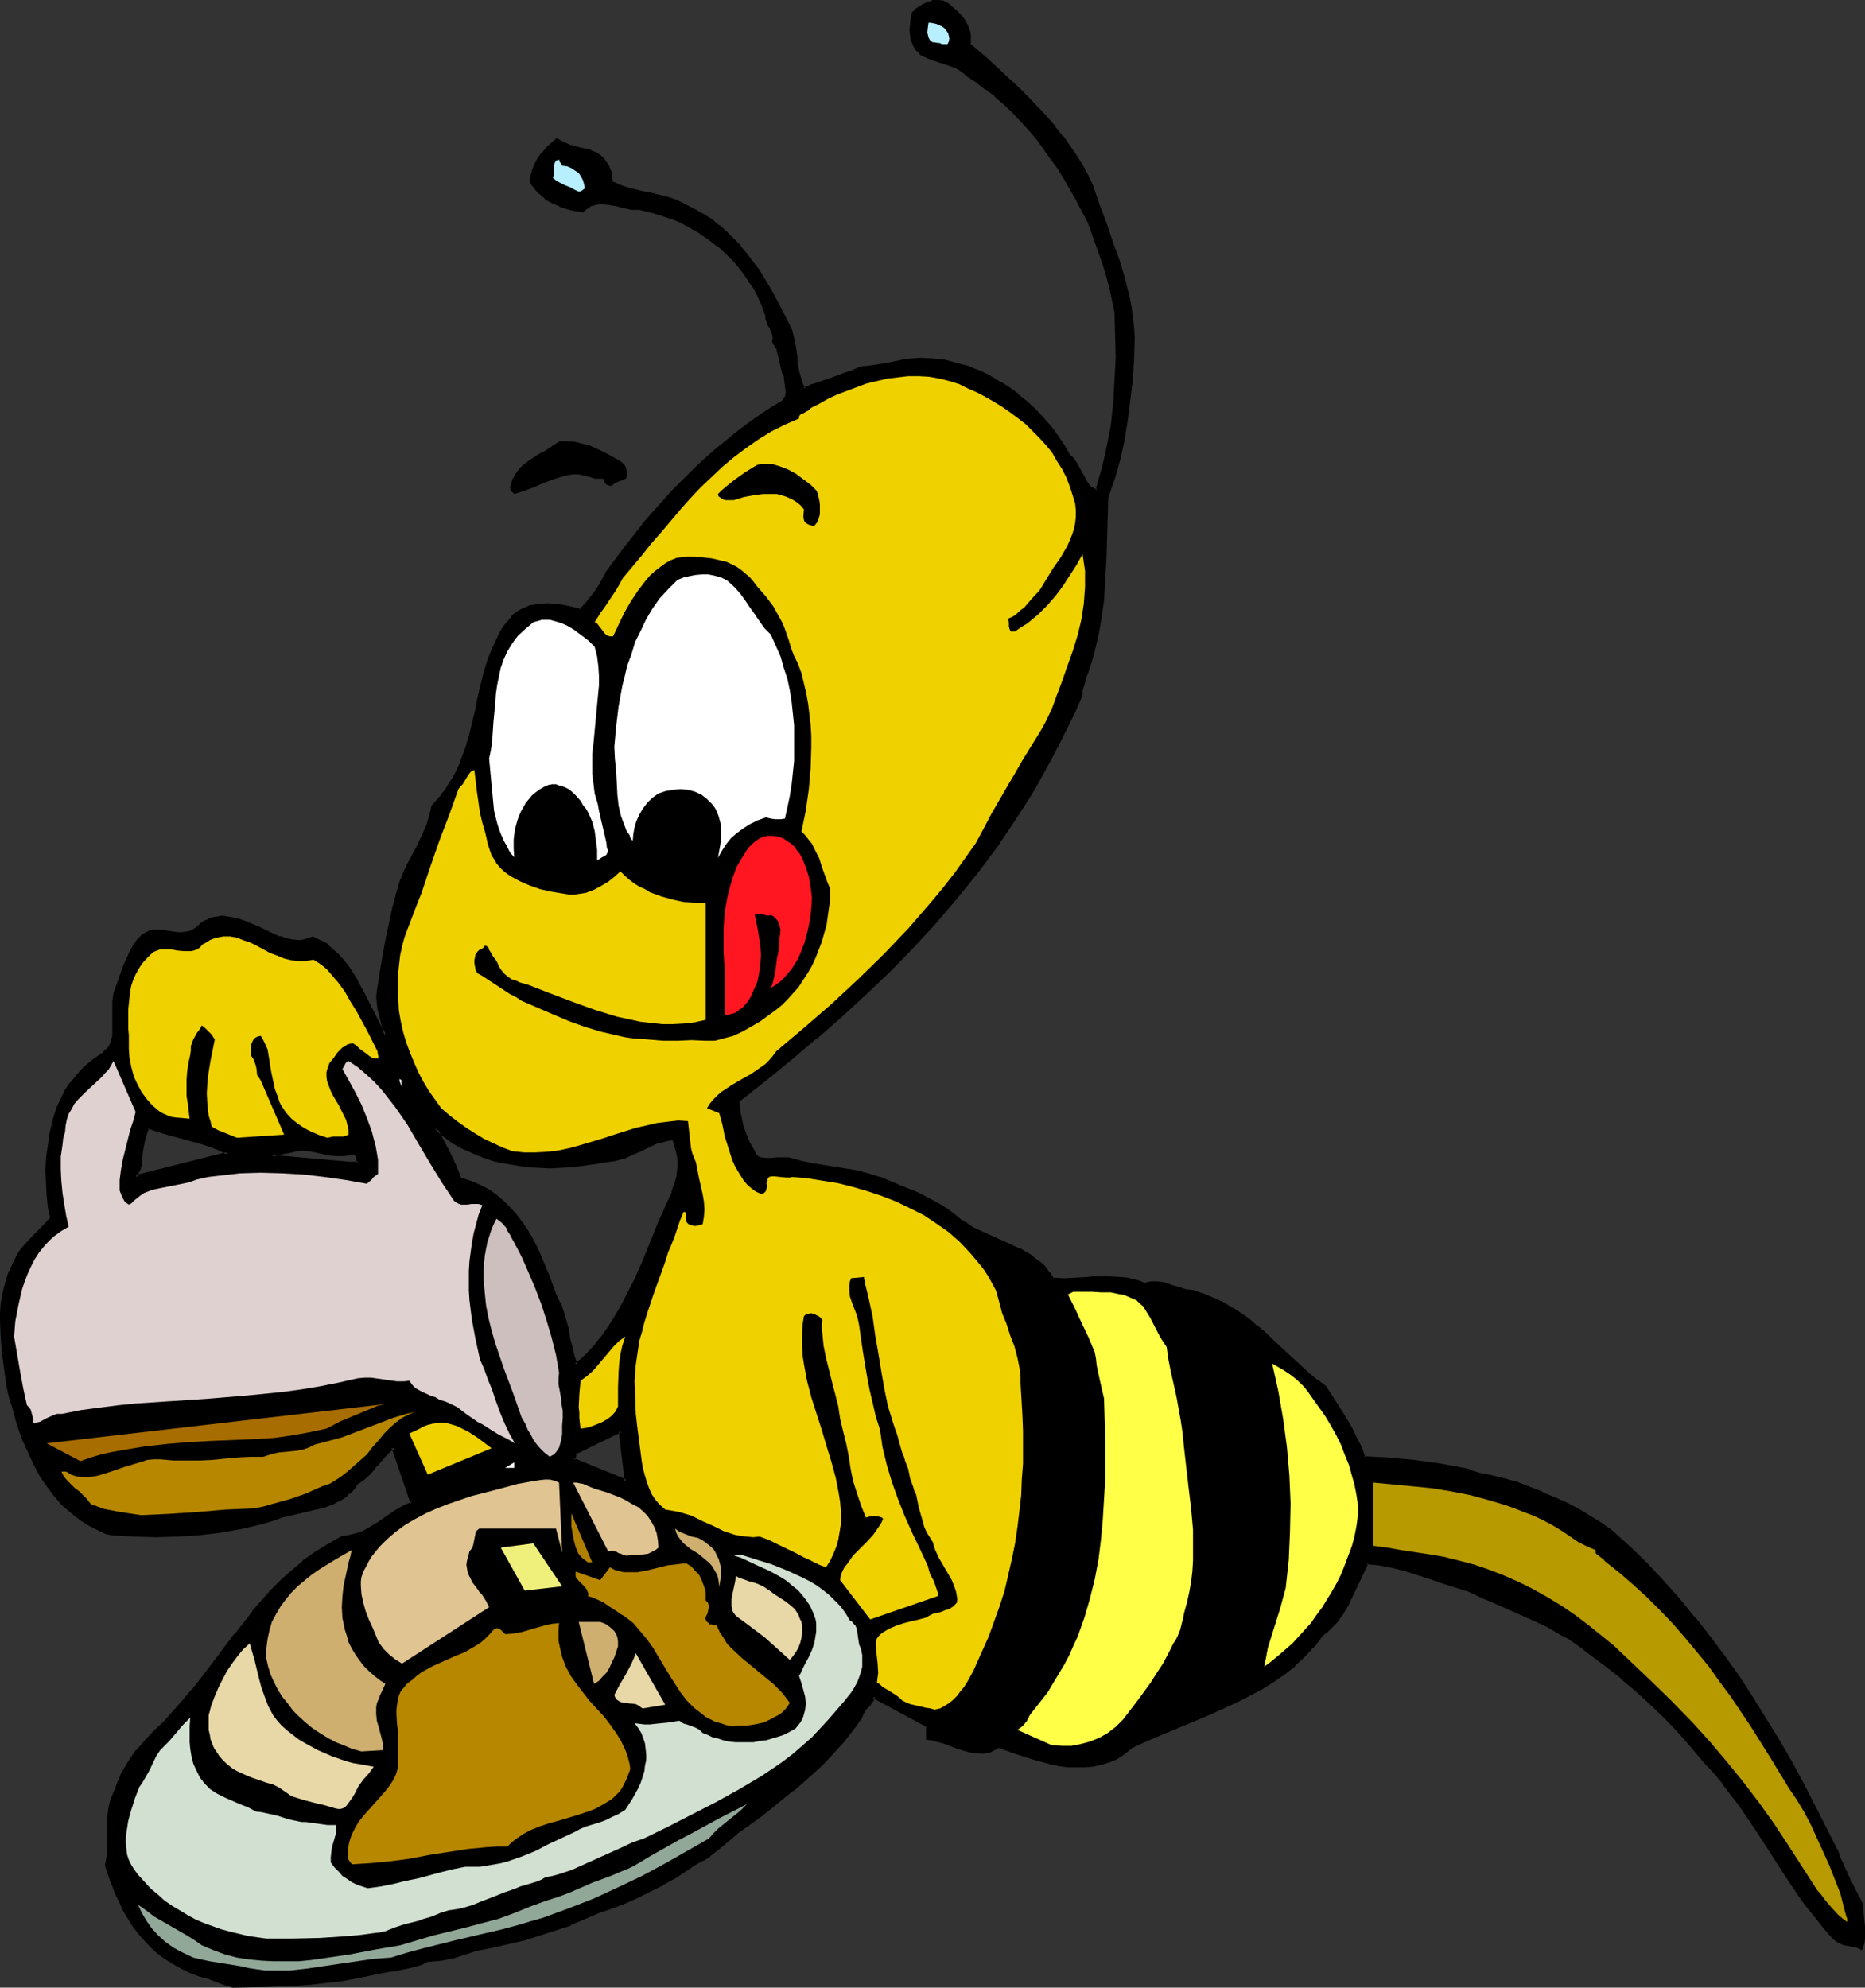 <?xml version="1.0" encoding="UTF-8" standalone="no"?>
<svg
   version="1.0"
   width="129.937mm"
   height="138.489mm"
   id="svg49"
   sodipodi:docname="Bee Eating Pancakes.wmf"
   xmlns:inkscape="http://www.inkscape.org/namespaces/inkscape"
   xmlns:sodipodi="http://sodipodi.sourceforge.net/DTD/sodipodi-0.dtd"
   xmlns="http://www.w3.org/2000/svg"
   xmlns:svg="http://www.w3.org/2000/svg">
  <rect width="100%" height="100%" fill="#333333" stroke="none"/>
  <sodipodi:namedview
     id="namedview49"
     pagecolor="#ffffff"
     bordercolor="#000000"
     borderopacity="0.25"
     inkscape:showpageshadow="2"
     inkscape:pageopacity="0.0"
     inkscape:pagecheckerboard="0"
     inkscape:deskcolor="#d1d1d1"
     inkscape:document-units="mm" />
  <defs
     id="defs1">
    <pattern
       id="WMFhbasepattern"
       patternUnits="userSpaceOnUse"
       width="6"
       height="6"
       x="0"
       y="0" />
  </defs>
  <path
     style="fill:#000000;fill-opacity:1;fill-rule:evenodd;stroke:none"
     d="m 35.714,309.948 0.646,-1.616 0.485,-1.616 0.485,-3.555 0.162,-1.778 0.323,-1.616 0.485,-1.616 0.323,-0.808 0.485,-0.646 2.747,1.131 2.747,0.808 5.171,1.293 2.586,0.808 2.586,0.646 2.586,1.131 2.586,1.293 z m 25.533,212.989 h 8.403 l 8.403,-0.485 4.04,-0.323 4.202,-0.485 4.202,-0.485 4.202,-0.646 2.262,-0.646 2.424,-0.485 2.424,-0.485 2.424,-0.323 2.262,-0.485 2.262,-0.485 2.101,-0.646 1.939,-0.808 h 1.778 l 1.778,-0.323 1.454,-0.323 1.616,-0.323 1.454,-0.485 1.616,-0.485 3.07,-0.808 4.202,-0.97 4.202,-0.97 4.04,-0.97 4.202,-1.293 4.04,-1.131 3.878,-1.454 3.878,-1.616 3.717,-1.616 3.394,-1.131 3.394,-1.293 3.232,-1.454 3.232,-1.616 3.232,-1.778 3.07,-1.778 3.07,-1.778 2.909,-2.101 1.778,-0.808 1.616,-1.131 1.616,-1.131 1.454,-1.293 2.909,-2.424 1.616,-1.293 1.616,-1.131 4.363,-3.394 4.363,-3.232 4.202,-3.394 4.04,-3.555 3.878,-3.555 3.555,-3.878 1.778,-1.939 3.232,-4.04 1.454,-2.262 0.323,-0.808 0.323,-0.646 0.97,-1.293 0.97,-1.131 0.323,-0.646 0.485,-0.808 14.221,7.918 v 3.232 h 1.131 l 1.131,0.323 2.424,0.646 2.424,0.97 2.424,0.808 2.424,0.646 1.131,0.162 h 1.131 1.131 l 1.131,-0.323 0.97,-0.485 0.97,-0.646 4.525,1.616 4.686,1.454 4.686,1.131 2.262,0.485 2.262,0.323 2.262,0.162 h 2.101 l 2.262,-0.323 2.101,-0.323 1.939,-0.646 2.101,-0.97 1.778,-1.131 1.778,-1.454 3.394,-1.616 3.394,-1.454 6.949,-2.909 6.949,-3.07 6.949,-3.07 3.394,-1.616 3.232,-1.778 3.07,-1.939 3.07,-2.101 2.747,-2.262 2.586,-2.424 2.424,-2.586 2.101,-2.747 1.131,-0.808 0.97,-0.97 0.97,-0.97 0.97,-0.97 1.616,-2.262 1.454,-2.424 2.424,-5.333 2.586,-5.494 3.394,0.323 3.232,0.646 3.394,0.97 6.626,1.939 3.232,1.131 6.464,2.101 4.04,1.778 4.202,1.939 8.726,3.878 4.202,1.939 3.878,2.101 1.939,1.131 1.778,1.131 1.778,1.293 1.616,1.293 4.363,3.232 4.202,3.394 4.04,3.394 3.878,3.555 3.717,3.555 3.555,3.717 3.394,3.878 3.394,4.04 2.586,2.747 2.424,2.909 2.262,2.909 2.101,2.909 4.04,5.979 3.878,5.979 3.717,5.818 4.04,5.979 2.101,2.747 2.101,2.909 2.262,2.747 2.424,2.747 0.97,0.646 0.97,0.485 0.808,0.485 0.97,0.162 0.97,0.162 0.808,0.162 0.808,0.323 0.808,0.323 0.485,-1.293 0.162,-1.293 v -1.454 -1.454 l -0.323,-3.07 -0.323,-3.07 -1.616,-3.394 -1.778,-3.232 -1.616,-3.394 -0.808,-1.939 -0.646,-1.939 -5.979,-11.958 -3.07,-5.818 -3.232,-5.818 -3.232,-5.656 -3.394,-5.656 -3.555,-5.494 -3.555,-5.333 -3.717,-5.333 -3.717,-5.01 -4.04,-5.171 -4.04,-4.848 -4.202,-4.686 -4.363,-4.686 -4.525,-4.363 -4.848,-4.363 -2.747,-1.939 -2.747,-1.778 -3.07,-1.616 -3.07,-1.616 -3.07,-1.454 -3.232,-1.454 -6.626,-2.586 -1.778,-0.485 -1.616,-0.646 -3.394,-0.646 -3.232,-0.646 -1.616,-0.485 -1.616,-0.646 -3.394,-0.808 -3.555,-0.485 -3.394,-0.485 -3.555,-0.485 -3.394,-0.323 -3.394,-0.323 -3.232,-0.162 -3.07,-0.162 -1.131,-2.747 -1.131,-2.424 -1.293,-2.424 -1.293,-2.262 -2.586,-4.202 -2.909,-4.525 -2.262,-1.616 -2.101,-1.778 -4.04,-3.717 -3.878,-3.555 -3.878,-3.717 -1.939,-1.616 -2.101,-1.778 -2.101,-1.454 -2.262,-1.454 -2.262,-1.293 -2.586,-1.293 -2.586,-1.131 -2.909,-0.808 -1.778,-0.323 -1.616,-0.323 -1.616,-0.485 -1.454,-0.485 -1.454,-0.485 -1.616,-0.162 h -1.454 l -0.808,0.162 -0.646,0.323 -1.616,-0.646 -1.616,-0.485 -1.454,-0.323 -1.616,-0.162 -3.07,-0.323 -2.909,0.162 h -1.454 l -1.454,0.162 -3.07,0.162 -2.909,0.162 -3.07,-0.162 -1.131,-1.778 -1.293,-1.454 -1.454,-1.293 -1.616,-1.131 -1.454,-1.131 -1.778,-0.97 -3.555,-1.616 -3.555,-1.454 -3.555,-1.616 -1.778,-0.97 -1.778,-0.97 -1.616,-1.131 -1.454,-1.293 -2.262,-1.616 -2.262,-1.454 -2.424,-1.293 -2.424,-1.293 -5.171,-2.101 -5.01,-1.939 -3.07,-1.131 -3.07,-0.646 -3.07,-0.485 -3.07,-0.646 -2.909,-0.323 -3.07,-0.646 -2.909,-0.485 -2.909,-0.808 -1.616,-0.162 -1.616,0.162 -1.293,0.162 h -1.454 l -1.131,-0.162 -0.485,-0.162 -0.646,-0.162 -0.323,-0.485 -0.485,-0.323 -0.323,-0.646 -0.323,-0.808 -0.808,-1.616 -0.808,-1.616 -0.646,-1.616 -0.485,-1.616 -0.323,-1.454 -0.323,-1.616 -0.162,-1.616 -0.162,-1.616 6.949,-5.494 6.949,-5.656 6.787,-5.656 6.464,-5.656 6.464,-5.818 6.302,-6.141 5.979,-6.141 5.818,-6.302 5.656,-6.626 5.494,-6.787 5.171,-6.949 5.01,-7.272 2.424,-3.717 2.262,-3.878 4.525,-7.918 2.101,-4.04 2.101,-4.202 1.939,-4.363 1.939,-4.202 v -1.293 l 0.323,-1.131 0.646,-2.101 0.808,-1.939 0.323,-0.97 0.162,-0.97 0.808,-2.747 0.646,-2.747 0.646,-2.747 0.485,-2.747 0.808,-5.656 0.485,-5.494 0.162,-5.494 0.162,-5.494 0.323,-5.333 0.162,-5.171 1.616,-5.333 1.454,-5.171 1.131,-5.171 0.97,-5.171 0.646,-5.171 0.485,-5.171 0.323,-5.333 0.162,-5.656 -0.162,-2.586 -0.162,-2.586 -0.485,-2.586 -0.485,-2.586 -1.293,-5.171 -1.454,-4.848 -1.778,-5.01 -1.616,-4.686 -1.778,-4.848 -1.454,-4.525 -1.293,-2.747 -1.454,-2.747 -1.778,-2.747 -1.616,-2.586 -1.939,-2.586 -1.939,-2.424 -2.101,-2.424 -2.101,-2.262 -4.525,-4.686 -4.686,-4.363 -4.525,-4.202 -4.525,-3.878 0.162,-0.97 V 10.019 l -0.162,-0.808 -0.162,-0.808 -0.485,-1.454 -0.808,-1.454 -0.97,-1.293 -0.97,-0.97 -1.293,-1.131 -0.97,-0.97 -0.646,-0.323 -0.646,-0.323 h -1.293 -1.293 l -1.131,0.323 -0.97,0.646 -1.131,0.646 -0.97,0.646 -0.808,0.646 -0.485,1.454 -0.162,1.616 v 1.454 1.454 l 0.323,1.293 0.485,1.293 0.97,1.131 0.97,1.131 1.616,0.808 1.616,0.485 3.07,0.97 1.454,0.485 1.454,0.646 1.293,0.808 1.293,0.97 2.586,1.778 2.586,1.939 2.424,2.101 2.424,1.939 2.262,2.101 2.101,2.262 2.101,2.262 2.101,2.424 1.778,2.424 1.939,2.586 1.778,2.586 1.778,2.747 3.07,5.656 3.07,5.818 2.262,5.818 1.939,5.979 0.97,3.07 0.808,3.07 0.808,3.07 0.485,3.07 0.323,6.141 v 5.979 l -0.162,5.979 -0.323,5.979 -0.808,5.979 -0.97,5.818 -0.646,2.747 -0.646,2.909 -0.808,2.747 -0.808,2.909 -0.646,-0.162 -0.646,-0.162 -0.485,-0.323 -0.485,-0.485 -0.808,-1.131 -0.808,-1.454 -0.808,-1.454 -0.808,-1.454 -0.808,-1.454 -0.485,-0.485 -0.646,-0.646 -1.454,-2.424 -1.616,-2.424 -1.778,-2.424 -2.101,-2.424 -1.939,-2.101 -2.262,-2.101 -2.424,-1.939 -2.424,-1.939 -2.586,-1.616 -2.586,-1.616 -2.747,-1.131 -2.909,-1.131 -3.07,-0.97 -2.909,-0.646 -3.232,-0.323 -3.07,-0.162 -2.101,0.162 -1.939,0.162 -3.717,0.646 -3.878,0.808 -1.939,0.323 -2.101,0.162 -2.101,0.97 -2.101,0.646 -3.717,1.454 -1.939,0.646 -1.778,0.485 -1.778,0.646 -1.616,0.646 -0.485,-0.97 -0.485,-0.97 -0.646,-2.101 -0.323,-2.424 -0.323,-2.262 -0.323,-2.424 -0.323,-2.262 -0.646,-1.939 -0.323,-0.97 -0.485,-0.97 -2.424,-4.848 -2.586,-4.686 -2.909,-4.525 -1.454,-2.101 -1.616,-1.939 -1.616,-2.101 -1.778,-1.778 -1.778,-1.778 -1.939,-1.778 -1.939,-1.454 -2.101,-1.454 -2.262,-1.131 -2.262,-1.293 -1.131,-0.485 -1.131,-0.646 -2.586,-0.97 -2.586,-0.646 -2.586,-0.485 -2.586,-0.485 -2.424,-0.646 -2.424,-0.808 -1.293,-0.485 -0.97,-0.646 -0.162,-0.97 v -0.97 l -0.162,-0.808 -0.323,-0.808 -0.485,-0.808 -0.323,-0.646 -0.646,-0.808 -0.808,-0.808 -1.293,-0.808 -1.293,-0.646 -2.909,-0.808 -3.07,-0.808 -1.454,-0.485 -1.293,-0.808 -1.293,0.97 -1.293,1.131 -0.97,1.293 -0.97,1.131 -0.97,1.454 -0.485,1.454 -0.485,1.616 -0.323,1.616 0.485,0.808 0.485,0.808 1.293,1.454 1.616,1.293 1.778,1.131 1.778,0.808 2.101,0.646 1.939,0.485 2.101,0.323 0.646,-0.646 0.808,-0.646 0.808,-0.323 0.97,-0.323 h 0.808 0.97 1.939 l 1.778,0.485 2.101,0.323 1.939,0.485 1.939,0.162 2.909,0.485 2.747,0.808 2.747,0.97 2.747,1.131 2.586,1.293 2.586,1.454 2.424,1.616 2.262,1.778 2.101,1.939 1.939,2.101 1.939,2.101 1.778,2.262 1.454,2.424 1.293,2.424 1.131,2.586 0.97,2.586 0.162,0.808 0.162,0.97 0.323,0.808 0.485,0.808 0.485,0.808 0.162,0.97 0.162,0.808 -0.162,0.97 0.808,0.97 0.485,1.131 0.323,1.131 0.323,1.131 0.323,2.424 0.485,1.293 0.485,1.131 0.323,2.424 0.162,1.131 v 0.97 l -0.323,0.97 -0.485,0.97 -0.485,0.323 -0.485,0.485 -0.646,0.323 -0.646,0.323 -3.394,2.101 -3.232,2.424 -3.07,2.262 -6.141,5.01 -2.909,2.586 -2.909,2.747 -2.747,2.586 -2.747,2.909 -2.586,2.909 -5.171,5.818 -4.848,6.141 -4.686,6.464 -0.808,1.454 -0.808,1.454 -0.808,1.293 -0.808,1.293 -1.778,2.262 -1.939,2.101 -4.202,-0.97 -2.262,-0.323 -2.262,-0.162 h -2.262 l -2.101,0.485 -1.131,0.485 -0.97,0.323 -1.131,0.646 -1.131,0.808 -1.131,1.293 -0.97,1.454 -0.97,1.454 -0.808,1.454 -1.454,3.07 -1.293,3.07 -0.97,3.394 -0.808,3.232 -0.808,3.394 -0.646,3.394 -1.616,6.626 -0.97,3.232 -1.293,3.232 -1.293,3.232 -0.97,1.616 -0.808,1.454 -0.97,1.454 -1.131,1.454 -1.293,1.454 -1.293,1.293 -0.323,1.454 -0.323,1.293 -0.808,2.586 -0.97,2.586 -1.293,2.424 -2.424,4.525 -0.97,2.262 -0.97,2.262 -1.131,3.717 -0.97,3.878 -0.808,3.717 -0.808,3.717 -1.293,7.272 -1.131,6.949 -0.162,1.616 0.162,1.454 0.162,1.454 0.808,3.07 0.323,1.454 0.323,1.293 0.162,1.454 -0.97,-1.616 -0.97,-1.778 -1.939,-3.555 -1.778,-3.717 -2.101,-3.717 -1.131,-1.778 -1.131,-1.778 -1.131,-1.616 -1.293,-1.616 -1.616,-1.293 -1.454,-1.293 -1.778,-1.131 -1.778,-0.97 -0.808,0.485 -0.808,0.323 -0.97,0.162 h -0.808 -1.778 l -1.778,-0.323 -1.939,-0.646 -1.778,-0.808 -3.717,-1.616 -3.878,-1.616 -1.939,-0.646 -1.778,-0.485 -1.939,-0.162 -1.778,0.162 -0.97,0.323 -0.808,0.323 -0.97,0.485 -0.808,0.485 -0.97,0.97 -0.97,0.808 -1.131,0.323 -0.97,0.323 h -1.131 -1.131 l -2.262,-0.162 -2.101,-0.323 h -1.131 -1.131 l -0.97,0.323 -0.97,0.323 -0.808,0.646 -0.808,0.97 -1.293,1.616 -0.97,1.778 -0.808,1.778 -0.646,1.616 -2.586,7.272 -0.162,0.97 -0.162,1.131 v 3.555 1.131 2.262 l -0.162,2.101 -0.162,1.131 -0.323,0.97 -0.485,0.808 -0.646,0.808 -0.808,0.808 -0.808,0.646 -2.262,1.616 -2.101,1.778 -1.778,1.939 -1.616,1.939 -1.454,2.262 -1.293,2.262 -0.97,2.586 -0.808,2.586 -0.808,3.394 -0.646,3.394 -0.323,3.232 -0.162,3.394 0.162,3.232 0.162,3.232 0.323,3.07 0.485,3.07 -2.262,2.424 -2.424,2.424 -2.262,2.424 -0.97,1.131 -0.808,1.131 -1.131,2.262 -0.97,2.101 -0.808,2.262 -0.646,2.101 -0.323,2.101 -0.323,2.101 -0.162,2.262 v 2.101 4.202 l 0.485,4.202 1.131,8.242 0.646,3.07 0.808,3.07 0.97,3.232 0.97,3.07 1.131,3.07 1.293,2.909 1.454,2.909 1.616,2.747 1.616,2.747 1.939,2.424 2.101,2.424 2.262,1.939 2.262,1.939 2.747,1.616 2.747,1.293 1.454,0.646 1.454,0.485 5.818,0.323 h 5.656 5.656 l 5.494,-0.323 5.494,-0.808 5.494,-0.97 5.494,-1.293 2.747,-0.808 2.747,-0.808 2.747,-0.808 2.909,-0.646 2.747,-0.646 2.586,-0.646 2.586,-0.97 1.131,-0.485 1.131,-0.808 1.131,-0.808 1.131,-0.808 0.97,-1.131 0.97,-1.131 1.454,-1.131 1.293,-1.131 1.131,-1.293 0.97,-1.131 2.101,-2.424 1.131,-1.131 1.293,-1.131 5.01,14.706 -2.262,1.131 -2.262,1.454 -2.101,1.293 -2.101,1.616 -2.262,1.293 -2.262,1.131 -1.131,0.485 -1.293,0.323 -1.293,0.323 -1.454,0.162 -3.555,1.939 -3.394,2.262 -3.232,2.262 -2.909,2.424 -2.747,2.424 -2.747,2.747 -2.424,2.747 -2.424,2.747 -4.525,5.818 -4.525,5.979 -4.525,5.979 -2.424,2.909 -2.424,2.909 -2.424,2.747 -2.424,2.747 -2.586,2.424 -2.424,2.586 -2.262,2.586 -1.131,1.454 -0.97,1.454 -0.97,1.454 -0.808,1.616 -0.808,1.939 -0.646,1.778 -0.646,1.131 -0.485,1.293 -0.323,1.131 -0.323,1.293 -0.323,2.586 v 2.424 2.586 l -0.162,2.586 -0.162,2.586 -0.323,2.747 1.616,4.848 0.97,2.262 0.97,2.262 1.131,2.262 1.131,2.101 1.454,1.939 1.293,1.939 1.616,1.778 1.616,1.778 1.778,1.616 1.939,1.454 1.939,1.293 2.262,1.293 2.262,0.97 2.586,0.97 2.262,0.808 2.262,0.646 2.101,0.808 z M 164.832,390.102 l -13.898,-5.818 0.162,-0.485 0.162,-0.485 0.162,-0.485 v -0.323 l 11.958,-5.656 z m -73.205,-83.87 -20.038,-1.778 0.646,-0.323 0.646,-0.323 1.454,-0.323 h 0.485 0.485 l 0.808,-0.323 0.97,-0.162 0.808,-0.323 h 1.778 l 1.778,0.162 1.616,0.323 3.555,0.646 1.939,0.323 1.939,-0.162 1.131,-0.162 0.97,-0.162 0.646,-0.162 0.323,0.323 0.323,0.323 0.323,0.323 0.162,1.131 v 0.646 z m 59.954,53.166 -0.808,-2.262 -0.485,-2.262 -0.485,-2.424 -0.485,-2.262 -0.485,-2.262 -0.808,-2.262 -0.808,-2.424 -1.293,-2.424 -1.616,-4.848 -2.101,-5.01 -1.131,-2.262 -1.293,-2.262 -1.293,-2.262 -1.293,-2.101 -1.616,-2.101 -1.616,-1.778 -1.778,-1.778 -1.939,-1.616 -2.101,-1.293 -2.101,-1.293 -2.424,-0.97 -2.424,-0.646 -1.454,-3.717 -1.616,-3.394 -1.778,-3.232 -1.778,-3.232 2.424,1.939 2.262,1.616 2.586,1.454 2.586,1.293 2.747,1.131 2.747,0.808 2.909,0.646 2.909,0.646 2.909,0.323 3.07,0.323 h 3.07 2.909 l 3.07,-0.323 5.979,-0.646 2.909,-0.646 h 1.131 l 1.131,-0.162 2.262,-0.646 2.262,-0.97 2.262,-1.131 2.101,-0.97 2.262,-0.97 2.101,-0.646 1.131,-0.162 h 0.97 l 0.646,1.454 0.485,1.454 0.323,1.454 0.162,1.454 v 1.454 l -0.162,1.293 -0.162,1.454 -0.485,1.293 -0.808,2.747 -1.131,2.747 -1.293,2.909 -1.454,3.07 -1.939,4.848 -2.101,5.01 -2.262,5.01 -2.424,5.01 -1.454,2.424 -1.293,2.424 -1.454,2.424 -1.616,2.101 -1.616,2.101 -1.778,1.939 -1.778,1.778 z"
     id="path1" />
  <path
     style="fill:#000000;fill-opacity:1;fill-rule:evenodd;stroke:none"
     d="m 35.552,309.464 0.485,0.646 0.646,-1.616 h 0.162 l 0.485,-1.616 v 0 l 0.323,-3.717 0.323,-1.616 0.323,-1.778 v 0.162 l 0.485,-1.616 v 0 l 0.323,-0.808 v 0.162 l 0.323,-0.808 -0.485,0.323 2.747,0.97 v 0 l 2.747,0.808 5.333,1.454 2.424,0.646 2.586,0.808 v 0 l 2.586,0.97 2.586,1.293 v -0.808 l -24.402,6.141 -0.485,1.131 26.179,-6.626 -3.555,-1.939 -2.586,-0.97 v 0 l -2.586,-0.808 -2.586,-0.646 -5.333,-1.454 -2.586,-0.808 v 0 l -3.07,-1.293 -0.646,1.131 v 0 l -0.323,0.808 h -0.162 l -0.485,1.616 v 0 l -0.323,1.778 -0.162,1.778 -0.485,3.555 v -0.162 l -0.485,1.616 h 0.162 l -0.97,2.424 z"
     id="path2" />
  <path
     style="fill:#000000;fill-opacity:1;fill-rule:evenodd;stroke:none"
     d="m 61.246,523.422 8.403,-0.162 8.403,-0.323 v 0 l 4.202,-0.323 4.04,-0.485 4.202,-0.485 4.202,-0.808 v 0 l 2.424,-0.485 v 0 l 2.262,-0.485 2.424,-0.485 2.424,-0.323 2.262,-0.485 h 0.162 l 2.101,-0.485 2.262,-0.646 v 0 l 1.939,-0.97 -0.162,0.162 1.778,-0.162 h 0.162 l 1.616,-0.162 1.616,-0.323 v 0 l 1.616,-0.323 1.454,-0.485 4.525,-1.454 v 0 l 4.202,-0.808 v 0 l 4.202,-0.97 4.202,-0.97 4.04,-1.293 4.04,-1.293 4.04,-1.293 v -0.162 l 3.878,-1.616 3.717,-1.616 v 0 l 3.394,-1.131 v 0 l 3.394,-1.293 v 0 l 3.232,-1.454 3.232,-1.616 3.232,-1.616 3.07,-1.778 h 0.162 l 2.909,-1.939 2.909,-1.939 v 0 l 1.778,-0.97 h 0.162 l 1.616,-0.97 v -0.162 l 1.454,-1.131 1.616,-1.293 v 0 l 2.909,-2.424 v 0 l 1.454,-1.293 v 0 l 1.616,-1.131 4.525,-3.232 4.202,-3.394 v 0 l 4.202,-3.394 h 0.162 l 4.04,-3.555 3.878,-3.555 3.555,-3.878 1.778,-1.939 v 0 l 3.232,-4.202 1.454,-2.101 v 0 l 0.323,-0.97 0.485,-0.646 h -0.162 l 0.97,-1.131 h 0.162 l 0.808,-1.131 0.485,-0.646 v -0.162 l 0.323,-0.808 -0.646,0.323 14.382,7.757 -0.323,-0.323 v 3.555 l 1.454,0.162 v 0 l 1.131,0.323 2.424,0.646 2.424,0.97 2.424,0.808 2.424,0.646 v 0 h 1.131 0.162 l 1.131,0.162 1.131,-0.162 1.131,-0.162 0.162,-0.162 0.97,-0.485 1.131,-0.646 h -0.323 l 4.525,1.616 4.525,1.454 4.686,1.293 v 0 l 2.262,0.485 2.424,0.323 v 0 h 2.262 2.262 l 2.101,-0.162 2.101,-0.485 h 0.162 l 1.939,-0.646 h 0.162 l 1.939,-0.808 v 0 l 1.939,-1.293 v 0 l 1.778,-1.454 h -0.162 l 3.394,-1.616 3.394,-1.454 6.949,-2.909 6.949,-2.909 7.11,-3.232 3.232,-1.616 3.232,-1.778 h 0.162 l 3.07,-1.939 3.07,-2.101 2.747,-2.101 v -0.162 l 2.586,-2.424 2.424,-2.586 h 0.162 l 2.101,-2.909 -0.162,0.162 0.97,-0.808 h 0.162 l 0.97,-0.97 0.97,-0.97 0.97,-0.97 v 0 l 1.616,-2.262 1.454,-2.424 v -0.162 l 2.586,-5.333 2.586,-5.494 -0.485,0.323 3.232,0.323 3.394,0.646 v 0 l 3.232,0.808 6.626,2.101 3.232,1.131 6.626,2.101 -0.162,-0.162 4.04,1.939 4.202,1.778 8.726,3.878 4.202,1.939 3.878,2.262 1.939,0.97 v 0 l 1.778,1.293 1.616,1.131 v 0 l 1.616,1.293 v 0 l 4.363,3.232 v 0 l 4.363,3.394 h -0.162 l 4.04,3.394 3.878,3.555 3.717,3.555 3.555,3.717 3.394,3.878 3.394,4.04 2.586,2.747 v 0 l 2.424,2.909 h -0.162 l 2.262,2.909 2.262,2.909 4.04,5.979 3.878,5.979 3.717,5.818 3.878,5.818 2.101,2.909 2.262,2.747 v 0 l 2.262,2.909 v 0 l 2.424,2.747 v 0 l 0.97,0.808 0.97,0.485 0.97,0.485 1.131,0.162 0.808,0.162 v 0 l 0.808,0.162 0.808,0.162 v 0 l 1.293,0.646 0.646,-1.778 0.162,-1.293 v -0.162 -1.454 -1.454 l -0.323,-3.07 -0.323,-3.232 -1.778,-3.394 -1.616,-3.232 -1.616,-3.555 -0.808,-1.778 v 0 l -0.646,-1.939 -0.162,-0.162 -5.979,-11.797 -3.07,-5.979 -3.07,-5.656 v 0 l -3.394,-5.818 -3.394,-5.494 -3.394,-5.494 -3.555,-5.494 -3.717,-5.171 -3.878,-5.171 -3.878,-5.01 h -0.162 l -4.04,-5.01 v 0 l -4.202,-4.686 -4.363,-4.686 -4.525,-4.363 -4.848,-4.363 v 0 l -2.747,-1.939 -2.909,-1.778 v 0 l -2.909,-1.778 -3.07,-1.616 -3.232,-1.454 -3.232,-1.293 v -0.162 l -0.323,0.97 v -0.162 l 3.07,1.454 3.232,1.454 3.07,1.616 2.909,1.616 v 0 l 2.909,1.939 2.747,1.939 -0.162,-0.162 4.848,4.363 4.525,4.363 4.363,4.686 4.202,4.686 v 0 l 4.04,4.848 v 0 l 3.878,5.01 3.878,5.171 3.717,5.333 3.555,5.333 3.394,5.494 3.394,5.656 3.394,5.656 v -0.162 l 3.07,5.818 3.232,5.818 5.979,11.958 -0.162,-0.162 0.808,2.101 v 0 l 0.808,1.939 1.616,3.394 1.616,3.232 1.778,3.394 -0.162,-0.162 0.485,3.232 0.323,3.07 v -0.162 1.454 l -0.162,1.454 v 0 l -0.162,1.293 v 0 l -0.485,1.293 0.646,-0.323 -0.808,-0.485 -0.808,-0.323 -0.97,-0.162 v 0 l -0.97,-0.162 -0.808,-0.162 v 0 l -0.808,-0.323 -0.97,-0.485 v 0 l -0.97,-0.646 h 0.162 l -2.424,-2.747 v 0 l -2.262,-2.747 v 0 l -2.101,-2.747 -2.101,-2.909 -3.878,-5.818 -3.878,-5.818 -3.878,-6.141 -4.04,-5.818 -2.101,-3.07 -2.262,-2.747 v 0 l -2.424,-2.909 v -0.162 l -2.586,-2.747 -3.394,-4.04 -3.394,-3.878 -3.555,-3.717 -3.717,-3.555 -3.878,-3.555 -4.04,-3.394 v 0 l -4.202,-3.394 v 0 l -4.525,-3.394 v 0.162 l -1.616,-1.293 v -0.162 l -1.616,-1.131 -1.778,-1.131 h -0.162 l -1.939,-1.131 -3.878,-2.101 -4.202,-2.101 -8.565,-3.717 -4.363,-1.939 -3.878,-1.778 -0.162,-0.162 -6.464,-1.939 -3.232,-1.293 -6.626,-1.939 -3.394,-0.808 v 0 l -3.394,-0.808 -3.555,-0.323 -2.747,5.818 -2.586,5.333 v -0.162 l -1.454,2.424 -1.616,2.424 0.162,-0.162 -0.97,1.131 -0.97,0.808 -0.97,0.97 v 0 l -1.131,0.808 -2.101,2.747 v 0 l -2.424,2.586 -2.586,2.424 h 0.162 l -2.909,2.101 -2.909,2.101 -3.232,1.939 h 0.162 l -3.232,1.778 -3.394,1.778 -6.949,3.07 -6.949,2.909 -6.949,3.07 -3.394,1.454 -3.394,1.616 -1.778,1.454 v 0 l -1.939,1.131 h 0.162 l -2.101,0.808 h 0.162 l -2.101,0.646 v 0 l -2.101,0.485 -2.101,0.162 v 0 h -2.101 l -2.262,-0.162 h 0.162 l -2.424,-0.323 -2.262,-0.485 v 0 l -4.525,-1.131 -4.686,-1.454 -4.686,-1.616 -1.293,0.808 h 0.162 l -1.131,0.323 h 0.162 l -1.131,0.323 h 0.162 -1.131 -1.131 v 0 l -1.131,-0.162 v 0 l -2.424,-0.646 -2.424,-0.808 -2.424,-0.808 -2.262,-0.808 -1.131,-0.162 h -0.162 l -1.131,-0.162 0.485,0.485 v -3.555 l -15.029,-8.242 -0.485,1.293 v -0.162 l -0.323,0.646 -0.97,1.131 v 0 l -0.97,1.293 -0.323,0.808 -0.485,0.808 v 0 l -1.454,2.101 -3.232,4.202 0.162,-0.162 -1.778,1.939 -3.555,3.878 -3.878,3.555 -4.04,3.555 v 0 l -4.202,3.394 v 0 l -4.202,3.232 -4.525,3.394 -1.616,1.131 v 0 l -1.454,1.293 h -0.162 l -2.909,2.424 v 0 l -1.454,1.293 -1.454,1.131 v 0 l -1.616,0.97 v 0 l -1.939,0.97 v 0 l -2.909,1.939 -2.909,1.939 v 0 l -3.07,1.778 -3.232,1.778 -3.232,1.454 -3.394,1.454 v 0 l -3.232,1.293 v 0 l -3.394,1.131 v 0 l -3.717,1.778 -3.878,1.454 v 0 l -3.878,1.454 -4.04,1.293 -4.04,1.131 -4.202,0.97 -4.202,0.97 v 0 l -4.202,0.97 v 0 l -4.686,1.293 -1.454,0.485 -1.454,0.323 v 0 l -1.616,0.323 -1.616,0.323 v 0 h -1.939 l -1.939,0.97 v -0.162 l -2.101,0.646 -2.262,0.646 v 0 l -2.262,0.323 -2.262,0.485 -2.424,0.323 -2.424,0.485 v 0 l -2.424,0.646 v 0 l -4.202,0.646 -4.04,0.646 -4.202,0.323 -4.202,0.323 h 0.162 l -8.403,0.485 h -8.403 0.162 z"
     id="path3" />
  <path
     style="fill:#000000;fill-opacity:1;fill-rule:evenodd;stroke:none"
     d="m 406.262,392.849 -6.626,-2.586 v 0 l -1.778,-0.485 -1.616,-0.485 h -0.162 l -3.232,-0.808 -3.232,-0.646 v 0 l -1.616,-0.485 -1.616,-0.646 v 0 l -3.555,-0.646 -3.394,-0.646 -3.555,-0.485 -3.394,-0.485 -3.555,-0.323 -3.232,-0.323 h -0.162 l -3.232,-0.162 -3.07,-0.162 0.323,0.323 -0.97,-2.747 -1.293,-2.424 -1.131,-2.424 -1.293,-2.262 v 0 l -2.747,-4.363 -2.909,-4.525 -2.262,-1.778 v 0.162 l -2.101,-1.778 v 0 l -4.04,-3.717 -3.878,-3.555 -3.878,-3.717 -1.939,-1.616 h -0.162 l -1.939,-1.778 v 0 l -2.101,-1.454 -2.262,-1.454 h -0.162 l -2.262,-1.454 -2.586,-1.131 -2.586,-1.131 h -0.162 l -2.747,-0.97 h -0.162 l -1.616,-0.162 v 0 l -1.616,-0.485 -1.616,-0.485 -1.454,-0.485 -1.454,-0.485 h -0.162 l -1.454,-0.162 h -0.162 -1.454 l -0.808,0.162 -0.808,0.323 h 0.323 l -1.616,-0.646 -1.616,-0.485 h -0.162 l -1.454,-0.323 -1.616,-0.162 v 0 l -3.07,-0.162 h -2.909 -1.454 -0.162 l -1.454,0.162 h 0.162 l -3.07,0.162 -2.909,0.162 -3.07,-0.162 0.323,0.323 -1.131,-1.778 h -0.162 l -1.131,-1.616 v 0 l -1.454,-1.293 h -0.162 l -1.454,-1.131 v -0.162 l -1.616,-0.97 -1.616,-0.97 h -0.162 l -3.555,-1.616 -3.555,-1.616 -3.555,-1.616 -1.778,-0.808 v 0 l -1.616,-1.131 -1.616,-0.97 v 0 l -1.616,-1.293 v 0 l -2.101,-1.616 -2.424,-1.454 v 0 l -2.424,-1.293 -2.424,-1.293 -5.171,-2.101 -5.01,-2.101 h -0.162 l -3.07,-0.97 -3.07,-0.808 v 0 l -3.07,-0.485 -2.909,-0.485 -3.07,-0.485 -2.909,-0.485 -3.07,-0.646 h 0.162 l -3.07,-0.808 h -1.616 -0.162 -1.454 l -1.454,0.162 h 0.162 -1.454 0.162 l -1.293,-0.162 h 0.162 -0.646 0.162 l -0.485,-0.323 v 0.162 l -0.323,-0.485 -0.485,-0.323 h 0.162 l -0.323,-0.646 -0.323,-0.646 -0.97,-1.616 -0.646,-1.616 -0.646,-1.616 v 0 l -0.485,-1.454 -0.323,-1.616 v 0 l -0.323,-1.454 -0.162,-1.616 -0.162,-1.616 -0.162,0.323 6.949,-5.494 6.949,-5.656 6.626,-5.656 h 0.162 l 6.464,-5.656 6.464,-5.979 6.302,-5.979 5.979,-6.141 5.818,-6.302 5.656,-6.626 v 0 l 5.494,-6.787 v 0 l 5.333,-7.11 4.848,-7.272 2.424,-3.717 2.424,-3.878 v 0 l 4.363,-7.918 2.101,-4.04 2.101,-4.202 2.101,-4.202 1.939,-4.525 v -1.293 0.162 l 0.323,-1.131 0.646,-2.101 h -0.162 l 0.808,-1.778 v -0.162 l 0.323,-0.97 0.323,-0.97 0.808,-2.747 0.646,-2.747 v 0 l 0.646,-2.909 0.485,-2.747 0.808,-5.494 0.323,-5.656 v 0 l 0.323,-5.494 0.323,-10.827 0.162,-5.171 v 0 l 1.778,-5.171 1.454,-5.171 1.131,-5.171 v -0.162 l 0.808,-5.01 0.646,-5.171 0.646,-5.333 v 0 l 0.323,-5.333 0.162,-5.656 -0.162,-2.586 v 0 l -0.323,-2.747 -0.323,-2.586 -0.485,-2.586 v 0 l -1.293,-5.171 -1.454,-4.848 -1.778,-4.848 -1.616,-4.848 -1.778,-4.686 -1.616,-4.686 v -0.162 l -1.293,-2.747 -1.454,-2.747 v 0 l -1.616,-2.586 -1.778,-2.586 -1.778,-2.586 h -0.162 l -1.939,-2.424 v -0.162 l -2.101,-2.424 -2.101,-2.262 -4.525,-4.686 -4.686,-4.363 -4.525,-4.202 -4.525,-3.878 0.162,0.323 v -0.808 -1.131 -0.808 0 l -0.162,-0.808 -0.646,-1.616 -0.646,-1.293 v 0 l -0.97,-1.293 -0.162,-0.162 -0.97,-0.97 -1.293,-1.131 -1.131,-0.97 -1.293,-0.646 L 247.086,0 h -0.162 -1.293 l -1.131,0.485 h -0.162 l -1.131,0.485 v 0 l -1.131,0.646 -0.97,0.646 v 0.162 l -0.97,0.808 0.485,1.778 0.485,-1.454 -0.162,0.162 0.808,-0.646 v 0 l 0.808,-0.646 1.131,-0.646 v 0 l 1.131,-0.485 h -0.162 l 1.131,-0.323 h -0.162 l 1.293,-0.162 v 0 l 1.131,0.162 v 0 l 0.646,0.162 0.646,0.323 h -0.162 l 0.97,0.97 1.293,1.131 0.97,0.97 v 0 l 0.97,1.293 V 5.656 l 0.808,1.454 -0.162,-0.162 0.485,1.454 0.323,0.97 v -0.162 0.808 0 0.808 0 l -0.162,1.131 4.686,4.04 4.525,4.202 4.686,4.363 4.525,4.686 2.101,2.262 2.101,2.424 v 0 l 1.939,2.424 v 0 l 1.778,2.586 1.778,2.586 1.616,2.586 v 0 l 1.454,2.747 1.293,2.747 v -0.162 l 1.454,4.686 1.778,4.848 1.778,4.686 1.616,5.01 1.454,4.848 1.293,5.171 v -0.162 l 0.485,2.586 0.485,2.586 0.162,2.586 v 0 l 0.162,2.586 -0.162,5.656 -0.323,5.333 v -0.162 l -0.485,5.333 -0.646,5.171 -0.97,5.01 v 0 l -1.131,5.171 -1.293,5.171 -1.778,5.333 -0.162,5.333 -0.485,10.827 -0.162,5.494 v 0 l -0.485,5.494 -0.808,5.494 -0.485,2.747 -0.485,2.909 v -0.162 l -0.646,2.747 -0.808,2.747 -0.323,0.97 -0.323,1.131 v -0.162 l -0.646,1.939 -0.162,0.162 -0.646,1.939 -0.162,1.131 v 0.162 l -0.162,1.293 0.162,-0.323 -1.939,4.363 -1.939,4.363 -2.101,4.04 -2.101,4.202 -4.525,7.918 v -0.162 l -2.424,3.878 -2.262,3.717 -5.01,7.272 -5.333,7.11 h 0.162 l -5.494,6.787 v -0.162 l -5.656,6.626 -5.818,6.302 -5.979,6.141 -6.302,6.141 -6.464,5.818 -6.464,5.656 v 0 l -6.626,5.656 -6.949,5.656 -7.11,5.656 v 1.939 l 0.162,1.454 0.323,1.616 v 0 l 0.485,1.616 0.485,1.616 v 0 l 0.646,1.616 0.646,1.616 0.97,1.778 0.323,0.646 0.323,0.646 0.485,0.485 0.485,0.485 0.646,0.323 0.485,0.162 v 0 l 1.293,0.162 v 0 h 1.454 v 0 l 1.454,-0.162 1.454,-0.162 v 0 l 1.616,0.162 h -0.162 l 2.909,0.808 v 0 l 3.07,0.485 2.909,0.485 3.07,0.485 3.07,0.485 2.909,0.646 v 0 l 3.07,0.646 3.07,1.131 -0.162,-0.162 5.171,2.101 5.171,2.101 2.424,1.131 2.424,1.454 h -0.162 l 2.424,1.293 2.101,1.778 v -0.162 l 1.616,1.293 v 0 l 1.616,1.131 1.616,0.97 h 0.162 l 1.616,0.97 3.555,1.616 3.717,1.454 3.555,1.778 v 0 l 1.616,0.97 1.616,0.97 v 0 l 1.454,1.131 v 0 l 1.454,1.293 v 0 l 1.293,1.454 h -0.162 l 1.293,1.778 3.394,0.323 2.909,-0.162 3.07,-0.162 v 0 l 1.454,-0.162 v 0 l 1.454,-0.162 h 2.909 l 3.07,0.162 v 0 l 1.454,0.323 1.616,0.323 h -0.162 l 1.616,0.485 1.778,0.646 0.808,-0.323 0.808,-0.162 h -0.162 l 1.454,-0.162 v 0 l 1.454,0.323 v 0 l 1.454,0.323 1.616,0.646 1.454,0.485 1.616,0.323 h 0.162 l 1.616,0.323 v 0 l 2.909,0.808 h -0.162 l 2.747,0.97 2.424,1.293 2.424,1.293 v 0 l 2.101,1.454 2.101,1.616 v -0.162 l 2.101,1.778 v 0 l 1.939,1.616 3.878,3.717 3.878,3.555 4.04,3.717 v 0 l 2.101,1.778 v 0 l 2.262,1.778 v -0.162 l 2.747,4.363 2.747,4.363 v 0 l 1.293,2.101 1.131,2.424 1.293,2.424 1.131,2.909 3.394,0.323 3.232,0.162 v 0 l 3.394,0.323 3.394,0.323 3.394,0.323 3.555,0.485 3.394,0.646 3.555,0.808 v 0 l 1.454,0.485 1.616,0.646 h 0.162 l 3.232,0.646 3.232,0.646 v 0 l 1.616,0.485 1.778,0.646 v 0 l 6.626,2.586 z"
     id="path4" />
  <path
     style="fill:#000000;fill-opacity:1;fill-rule:evenodd;stroke:none"
     d="m 240.137,3.232 -0.323,1.454 V 4.848 l -0.162,1.454 v 0.162 l -0.162,1.454 0.162,1.454 0.162,1.454 h 0.162 l 0.485,1.293 0.808,1.293 h 0.162 l 0.97,1.131 1.778,0.808 v 0 l 1.616,0.646 3.07,0.97 1.454,0.485 h -0.162 l 1.616,0.485 h -0.162 l 1.293,0.808 v 0 l 1.293,0.97 v 0.162 l 2.747,1.778 2.424,1.939 v -0.162 l 2.586,1.939 h -0.162 l 2.424,2.101 2.262,2.101 2.101,2.262 2.101,2.262 v 0 l 2.101,2.424 1.778,2.424 v 0 l 1.778,2.586 1.939,2.586 1.616,2.586 v 0 l 3.232,5.656 3.07,5.818 v -0.162 l 2.101,5.818 2.101,5.979 0.97,3.232 0.808,3.07 0.646,3.07 v 0 l 0.646,3.07 v -0.162 l 0.162,6.141 0.162,5.979 -0.323,5.979 -0.323,5.979 v -0.162 l -0.646,5.979 -1.131,5.818 v 0 l -0.646,2.909 -0.646,2.747 -0.808,2.747 -0.808,2.909 0.485,-0.323 -0.646,-0.162 0.162,0.162 -0.485,-0.323 v 0 l -0.485,-0.323 v 0.162 l -0.485,-0.485 v 0 l -0.808,-1.131 v 0 l -0.646,-1.293 -0.808,-1.454 -0.808,-1.454 v -0.162 l -0.97,-1.293 v -0.162 l -0.485,-0.485 -0.646,-0.646 v 0.162 l -1.454,-2.586 -1.616,-2.424 -1.778,-2.424 v 0 l -2.101,-2.424 -1.939,-2.101 -2.262,-2.101 v 0 l -2.424,-1.939 v -0.162 l -2.424,-1.778 -2.586,-1.616 h -0.162 l -2.586,-1.616 -2.747,-1.293 h -0.162 l -2.747,-1.131 -3.07,-0.808 -3.07,-0.808 v 0 l -3.07,-0.323 h -0.162 l -3.07,-0.162 -2.101,0.162 v 0 l -1.939,0.162 -3.717,0.808 -3.878,0.646 -2.101,0.323 -2.101,0.162 -2.101,0.97 v 0 l -1.939,0.646 -3.878,1.454 -1.939,0.646 -1.778,0.646 -1.778,0.485 v 0.162 l -1.616,0.646 0.646,0.162 -0.646,-0.97 -0.323,-0.97 v 0 l -0.646,-2.101 v 0 l -0.485,-2.262 -0.162,-2.424 -0.323,-2.262 -0.485,-2.262 v 0 l -0.485,-2.101 v 0 l -0.485,-0.97 -0.485,-0.97 -2.424,-4.848 -2.586,-4.686 v 0 l -2.747,-4.525 -1.616,-2.101 -1.616,-2.101 v 0 l -1.616,-1.939 v -0.162 l -1.778,-1.778 -1.778,-1.778 -1.939,-1.778 h -0.162 l -1.939,-1.616 -2.101,-1.293 v 0 l -2.262,-1.293 -2.262,-1.131 -1.131,-0.646 -1.131,-0.485 -0.162,-0.162 -2.424,-0.808 -2.586,-0.646 -2.586,-0.646 h -0.162 l -2.586,-0.485 h 0.162 l -2.586,-0.646 -2.424,-0.808 h 0.162 l -1.131,-0.485 -1.131,-0.485 0.323,0.323 -0.162,-0.97 v -0.162 -0.808 -0.162 l -0.162,-0.808 h -0.162 l -0.323,-0.808 -0.323,-0.808 v 0 l -0.485,-0.646 -0.646,-0.97 v 0 l -0.808,-0.808 -1.293,-0.97 h -0.162 l -1.293,-0.485 v -0.162 l -3.07,-0.646 -2.909,-0.808 h 0.162 l -1.454,-0.646 v 0 l -1.778,-0.97 -1.454,1.293 v 0 l -1.293,1.131 -0.97,1.293 h -0.162 l -0.97,1.293 -0.808,1.454 v 0 l -0.646,1.454 v 0 l -0.485,1.616 v 0 l -0.323,1.778 0.485,1.131 0.646,0.646 v 0.162 l 1.293,1.454 h 0.162 l 1.454,1.293 v 0.162 l 1.778,0.97 v 0 l 1.939,0.808 0.162,0.162 1.939,0.646 1.939,0.485 h 0.162 l 2.101,0.323 0.97,-0.808 v 0 l 0.808,-0.485 h -0.162 l 0.808,-0.485 v 0.162 l 0.808,-0.323 v 0 l 0.97,-0.162 h -0.162 0.97 l 1.939,0.162 h -0.162 l 1.939,0.323 v 0 l 1.939,0.485 v 0 l 2.101,0.485 v 0 h 1.939 v 0 l 2.909,0.646 h -0.162 l 2.909,0.808 2.747,0.97 -0.162,-0.162 2.747,1.131 2.586,1.454 2.586,1.454 h -0.162 l 2.424,1.616 2.262,1.778 v -0.162 l 0.646,-0.646 h -0.162 l -2.262,-1.778 -2.262,-1.616 h -0.162 l -2.586,-1.454 -2.424,-1.293 -2.747,-1.293 h -0.162 l -2.747,-0.97 -2.747,-0.808 h -0.162 l -2.747,-0.485 h -0.162 l -1.939,-0.162 v 0 l -1.939,-0.323 h 0.162 l -2.101,-0.485 v 0 l -1.939,-0.323 v 0 l -1.939,-0.162 h -0.97 v 0 l -0.97,0.162 v 0 l -0.97,0.162 v 0.162 l -0.97,0.323 -0.646,0.485 -0.162,0.162 -0.646,0.646 0.323,-0.162 -2.101,-0.323 h 0.162 l -2.101,-0.323 -1.939,-0.808 0.162,0.162 -1.939,-0.97 v 0 l -1.778,-0.97 v 0 l -1.454,-1.293 v 0 l -1.293,-1.454 v 0 l -0.485,-0.646 v 0 l -0.485,-0.97 0.162,0.323 0.323,-1.616 v 0.162 l 0.323,-1.616 v 0 l 0.646,-1.454 v 0.162 l 0.808,-1.454 0.97,-1.293 v 0.162 l 0.97,-1.293 1.293,-1.131 h -0.162 l 1.293,-0.97 h -0.485 l 1.454,0.808 v 0.162 l 1.454,0.485 h 0.162 l 2.909,0.808 2.909,0.808 v 0 l 1.293,0.485 v 0 l 1.293,0.808 h -0.162 l 0.808,0.808 h -0.162 l 0.646,0.808 0.485,0.646 v 0 l 0.323,0.646 0.323,0.808 v 0 l 0.162,0.808 v 0 l 0.162,0.808 v 0 1.293 l 1.293,0.646 1.131,0.485 h 0.162 l 2.424,0.97 2.424,0.646 h 0.162 l 2.424,0.485 v 0 l 2.586,0.485 2.586,0.646 2.586,0.97 -0.162,-0.162 1.293,0.646 1.131,0.646 2.262,1.131 2.101,1.131 v 0 l 2.101,1.454 1.939,1.616 v -0.162 l 1.939,1.778 1.778,1.778 1.778,1.778 v 0 l 1.616,1.939 v 0 l 1.616,2.101 1.454,2.101 2.747,4.525 v 0 l 2.747,4.525 2.262,4.848 0.485,0.97 0.485,0.97 h -0.162 l 0.646,1.939 v 0 l 0.323,2.262 0.323,2.262 0.323,2.424 0.485,2.262 v 0 l 0.646,2.262 v 0 l 0.485,0.97 0.646,1.293 1.939,-0.808 v 0.162 l 1.778,-0.646 1.778,-0.646 1.939,-0.485 3.717,-1.454 2.101,-0.808 v 0 l 2.101,-0.97 -0.162,0.162 2.101,-0.162 2.101,-0.323 3.717,-0.808 3.717,-0.646 2.101,-0.323 h -0.162 2.101 3.07 v 0 l 3.07,0.485 v 0 l 2.909,0.646 3.07,0.97 2.909,0.97 h -0.162 l 2.747,1.293 2.747,1.454 v 0 l 2.586,1.778 2.424,1.778 v 0 l 2.262,1.939 v 0 l 2.262,2.101 1.939,2.101 2.101,2.424 -0.162,-0.162 1.778,2.424 1.778,2.586 1.454,2.424 0.646,0.646 0.485,0.485 h -0.162 l 0.97,1.293 v 0 l 0.808,1.454 0.808,1.616 0.808,1.293 v 0 l 0.808,1.293 0.485,0.485 h 0.162 l 0.485,0.323 v 0 l 0.646,0.323 0.97,0.162 1.131,-3.232 0.808,-2.747 0.646,-2.909 0.646,-2.909 v 0 l 0.97,-5.818 0.808,-5.979 v 0 l 0.323,-5.979 0.162,-5.979 v -5.979 l -0.323,-6.141 v 0 l -0.485,-3.07 v 0 l -0.808,-3.232 -0.808,-3.07 -0.97,-3.07 -2.101,-5.979 -2.101,-5.818 v -0.162 l -3.07,-5.818 -3.232,-5.494 v -0.162 l -1.778,-2.586 -1.778,-2.586 -1.778,-2.586 h -0.162 l -1.778,-2.424 -2.101,-2.424 v -0.162 l -2.101,-2.262 -2.101,-2.262 -2.262,-2.101 -2.424,-1.939 v 0 l -2.424,-2.101 v 0 l -2.586,-1.939 -2.747,-1.778 h 0.162 l -1.293,-0.97 -0.162,-0.162 -1.293,-0.808 -1.454,-0.646 h -0.162 l -1.454,-0.485 -3.07,-0.97 -1.454,-0.485 v 0 l -1.616,-0.808 0.162,0.162 -0.97,-1.131 v 0.162 l -0.808,-1.131 v 0 l -0.485,-1.293 v 0 l -0.323,-1.293 v 0.162 -1.454 -1.454 0 l 0.162,-1.454 v 0 z"
     id="path5" />
  <path
     style="fill:#000000;fill-opacity:1;fill-rule:evenodd;stroke:none"
     d="m 188.91,64.802 2.101,1.939 2.101,2.101 1.778,2.101 v 0 l 1.616,2.262 1.616,2.424 v -0.162 l 1.293,2.424 1.131,2.586 v 0 l 0.97,2.586 v -0.162 0.97 l 0.323,0.97 v 0 l 0.323,0.808 v 0 l 0.485,0.808 0.323,0.808 v 0 l 0.323,0.808 v 0 l 0.162,0.97 v -0.162 l -0.162,1.131 0.646,1.131 v 0 l 0.646,0.97 h -0.162 l 0.323,1.131 0.323,1.131 v 0 l 0.485,2.262 v 0.162 l 0.323,1.131 v 0.162 l 0.646,1.293 -0.162,-0.162 0.323,2.424 0.162,1.131 v -0.162 0.97 0 l -0.162,0.97 v -0.162 l -0.646,0.808 h 0.162 l -0.323,0.323 v 0 l -0.485,0.323 v 0 l -0.646,0.323 -0.646,0.485 h -0.162 l -3.232,2.101 -3.232,2.262 -3.232,2.424 v 0 l -6.141,5.01 v 0 l -2.909,2.586 -2.909,2.747 -2.747,2.747 -2.747,2.747 -2.586,2.909 -5.171,5.818 v 0.162 l -4.848,6.141 v 0 l -4.686,6.302 v 0.162 l -0.808,1.454 -0.808,1.454 v 0 l -0.808,1.293 -0.808,1.131 -1.778,2.262 v 0 l -1.939,2.101 0.485,-0.162 -4.363,-0.97 -2.262,-0.323 v 0 l -2.262,-0.162 -2.262,0.162 -2.101,0.323 h -0.162 l -1.131,0.485 v 0 l -1.131,0.485 v 0 l -1.131,0.646 -1.131,0.808 -1.131,1.454 v 0 l -1.131,1.293 -0.97,1.454 v 0 l -0.808,1.616 -1.454,3.07 v 0 l -1.293,3.232 -0.97,3.232 -0.808,3.232 -0.808,3.394 v 0 l -0.646,3.394 v 0 l -1.616,6.626 -0.97,3.232 -1.293,3.394 0.162,-0.162 -1.454,3.232 -0.808,1.454 v 0 l -0.97,1.454 -0.97,1.616 -1.131,1.293 h 0.162 l -1.293,1.454 -1.293,1.454 -0.323,1.616 v -0.162 l -0.323,1.293 -0.808,2.747 v -0.162 l -1.131,2.586 -1.131,2.424 -2.424,4.525 -1.131,2.262 -0.808,2.101 -0.162,0.162 -1.131,3.878 -0.97,3.717 -0.808,3.717 v 0.162 l -0.808,3.555 -1.293,7.272 -1.131,7.11 -0.162,1.454 v 0.162 l 0.162,1.454 v 0.162 l 0.162,1.454 v 0 l 1.131,4.363 v 0 l 0.323,1.454 0.162,1.293 0.808,-0.323 -0.97,-1.454 v 0 l -0.97,-1.778 -1.778,-3.555 -1.939,-3.878 -1.939,-3.555 v -0.162 l -1.131,-1.778 -1.131,-1.778 -1.293,-1.616 v 0 l -1.454,-1.616 -1.454,-1.293 v 0 l -1.454,-1.293 v -0.162 l -1.778,-0.97 h -0.162 l -1.939,-0.97 -0.97,0.323 v 0 l -0.97,0.323 h 0.162 l -0.808,0.162 -0.97,0.162 h 0.162 l -1.778,-0.162 v 0 l -1.778,-0.323 h 0.162 l -1.939,-0.646 v 0.162 l -1.778,-0.808 -3.717,-1.778 -3.878,-1.616 v 0 l -1.939,-0.646 v 0 l -1.939,-0.323 -1.939,-0.323 -1.778,0.323 h -0.162 l -0.808,0.162 -0.97,0.323 v 0.162 l -0.97,0.323 v 0 l -0.97,0.646 -0.97,0.97 v 0 l -0.97,0.646 v 0 l -0.97,0.485 h 0.162 l -1.131,0.162 h 0.162 l -1.131,0.162 h -1.131 v 0 l -2.262,-0.323 -2.101,-0.323 v 0 h -1.131 -1.131 l -1.131,0.323 v 0 l -0.97,0.485 -0.97,0.646 -0.808,0.97 h -0.162 l -1.131,1.616 -0.97,1.778 v 0 l -0.808,1.778 -0.808,1.778 v 0 l -2.586,7.272 v 0 l -0.162,1.131 -0.162,1.131 v 3.555 1.131 2.262 2.101 0 l -0.323,0.97 -0.323,0.97 0.162,-0.162 -0.485,0.97 v 0 l -0.646,0.808 v -0.162 l -0.808,0.808 h 0.162 l -0.97,0.646 -2.262,1.616 v 0 l -2.101,1.778 -1.778,1.939 v 0 l -1.616,2.101 H 18.422 l -1.454,2.101 v 0.162 l -1.131,2.262 -1.131,2.424 v 0.162 l -0.808,2.586 v 3.555 l 0.808,-3.232 0.97,-2.747 -0.162,0.162 1.131,-2.586 1.131,-2.262 v 0 l 1.454,-2.101 v 0 l 1.616,-2.101 v 0.162 l 1.778,-1.939 2.101,-1.778 -0.162,0.162 2.262,-1.778 0.97,-0.646 0.808,-0.808 h 0.162 l 0.646,-0.808 0.323,-0.97 0.162,-0.162 0.323,-0.808 0.162,-1.131 0.162,-2.262 v -2.262 -1.131 -3.555 0.162 -1.131 l 0.323,-1.131 v 0 l 2.424,-7.11 v 0 l 0.646,-1.616 0.808,-1.778 v 0 l 1.131,-1.778 1.131,-1.616 v 0.162 l 0.808,-0.97 h -0.162 l 0.97,-0.646 h -0.162 l 0.97,-0.323 v 0.162 l 0.97,-0.323 h -0.162 1.131 1.131 -0.162 l 2.262,0.323 2.101,0.162 h 0.162 1.131 1.131 v 0 l 1.131,-0.323 1.131,-0.485 1.131,-0.808 0.97,-0.97 -0.162,0.162 0.97,-0.646 v 0 l 0.808,-0.485 v 0.162 l 0.808,-0.323 0.97,-0.323 h -0.162 l 1.778,-0.162 v 0 l 1.778,0.162 1.939,0.485 v 0 l 1.778,0.646 v -0.162 l 3.717,1.616 3.878,1.778 1.778,0.646 0.162,0.162 1.778,0.485 v 0 l 1.778,0.485 h 1.939 l 0.808,-0.162 h 0.97 l 0.97,-0.323 v -0.162 l 0.808,-0.323 h -0.323 l 1.778,0.808 v 0 l 1.616,1.131 v 0 l 1.616,1.293 h -0.162 l 1.616,1.293 1.293,1.616 -0.162,-0.162 1.293,1.778 1.131,1.616 1.131,1.778 v 0 l 1.939,3.717 1.939,3.717 1.778,3.717 0.97,1.616 v 0.162 l 2.101,3.07 -0.323,-3.232 -0.323,-1.454 v 0 l -1.131,-4.363 v 0 l -0.323,-1.454 v 0 -1.454 0 l 0.162,-1.454 0.97,-7.11 1.454,-7.272 0.646,-3.717 v 0.162 l 0.97,-3.878 0.97,-3.717 1.131,-3.878 v 0.162 l 0.808,-2.262 0.97,-2.101 2.424,-4.686 1.293,-2.424 1.131,-2.424 v -0.162 l 0.808,-2.586 0.323,-1.293 v -0.162 l 0.323,-1.293 -0.162,0.162 1.293,-1.293 1.293,-1.454 v -0.162 l 1.131,-1.293 0.97,-1.616 0.97,-1.454 v 0 l 0.808,-1.616 1.454,-3.07 v -0.162 l 1.131,-3.232 0.97,-3.232 1.616,-6.787 v 0 l 0.808,-3.394 v 0 l 0.646,-3.232 0.97,-3.394 0.97,-3.232 1.131,-3.232 v 0.162 l 1.454,-3.07 0.808,-1.454 v 0 l 0.97,-1.293 0.97,-1.454 v 0 l 1.131,-1.454 v 0.162 l 0.97,-0.646 1.131,-0.646 v 0 l 0.97,-0.485 v 0 l 1.131,-0.323 h -0.162 l 2.262,-0.485 h -0.162 2.262 l 2.262,0.162 v 0 l 2.101,0.323 4.525,0.97 2.101,-2.262 0.162,-0.162 1.616,-2.262 0.808,-1.131 0.97,-1.293 v 0 l 0.808,-1.616 0.808,-1.454 v 0 l 4.686,-6.302 h -0.162 l 4.848,-6.141 v 0 l 5.171,-5.818 2.586,-2.909 2.747,-2.909 2.747,-2.747 2.909,-2.586 2.909,-2.586 h -0.162 l 6.141,-5.01 v 0 l 3.232,-2.262 3.232,-2.262 3.394,-2.262 h -0.162 l 0.808,-0.323 0.646,-0.323 0.485,-0.485 0.485,-0.323 v -0.162 l 0.646,-0.808 0.323,-1.131 v -1.131 0 l -0.162,-1.131 -0.323,-2.424 -0.646,-1.454 v 0.162 l -0.323,-1.293 v 0.162 l -0.485,-2.424 v 0 l -0.162,-1.293 -0.323,-1.131 h -0.162 l -0.485,-1.131 v 0 l -0.646,-1.131 v 0.323 l 0.162,-0.97 -0.162,-0.97 -0.323,-0.97 v 0 l -0.323,-0.808 -0.485,-0.808 v 0 l -0.323,-0.808 v 0 l -0.162,-0.97 v 0.162 l -0.162,-0.808 -0.97,-2.747 v 0 l -1.131,-2.586 -1.454,-2.424 v -0.162 l -1.454,-2.262 -1.778,-2.262 v -0.162 l -1.939,-2.101 -1.939,-2.101 -2.101,-1.939 z"
     id="path6" />
  <path
     style="fill:#000000;fill-opacity:1;fill-rule:evenodd;stroke:none"
     d="m 13.898,294.758 -0.808,3.394 v 0 l -0.485,3.394 -0.485,3.394 v 0 l -0.162,3.394 0.162,3.232 v 0.162 l 0.162,3.07 0.323,3.232 0.646,2.909 v -0.323 l -2.262,2.424 -2.424,2.424 -2.262,2.424 v 0 l -0.97,1.131 v 0 l -0.808,1.293 v 0 l -1.131,2.262 -0.97,2.101 -0.162,0.162 -0.646,2.101 -0.646,2.262 v 0 l -0.485,2.101 -0.323,2.101 v 0 L 0,345.662 v 2.101 l 0.162,4.202 v 0 l 0.323,4.202 1.131,8.242 v 0.162 l 0.646,3.07 0.97,3.07 0.808,3.07 0.97,3.07 1.131,3.07 0.162,0.162 1.293,2.909 1.454,3.07 1.454,2.747 v 0 l 1.778,2.586 1.939,2.586 v 0 l 2.101,2.424 2.262,1.939 v 0 l 2.424,1.939 v 0 l 2.586,1.616 v 0 l 2.909,1.454 v 0 l 1.454,0.646 v 0 l 1.616,0.323 5.818,0.323 5.656,0.162 5.656,-0.162 5.494,-0.323 v 0 l 5.494,-0.646 5.494,-0.97 h 0.162 l 5.494,-1.293 2.747,-0.808 2.747,-0.97 2.747,-0.646 2.747,-0.646 2.747,-0.646 2.747,-0.646 v 0 l 2.586,-0.97 v 0 l 1.131,-0.646 h 0.162 l 1.131,-0.646 1.131,-0.808 v -0.162 l 0.97,-0.808 h 0.162 l 0.97,-1.131 v 0 l 0.808,-1.293 v 0.162 l 1.616,-1.131 v 0 l 1.293,-1.131 1.131,-1.293 v 0 l 0.97,-1.293 v 0.162 l 2.101,-2.424 1.131,-1.131 h -0.162 l 1.454,-0.97 -0.808,-0.323 5.01,14.706 0.323,-0.485 -2.424,1.131 v 0 l -2.262,1.293 -2.101,1.454 -2.101,1.454 -2.101,1.293 v 0 l -2.262,1.293 v -0.162 l -1.131,0.485 -1.293,0.323 -1.293,0.323 v 0 l -1.454,0.162 -3.717,2.101 v 0 l -3.394,2.101 -3.232,2.262 v 0.162 l -2.909,2.424 v 0 l -2.747,2.424 -2.747,2.747 -2.424,2.747 -2.424,2.747 v 0.162 l -4.525,5.818 h -0.162 l -4.363,5.818 -4.525,5.979 -2.424,3.07 v -0.162 l -2.424,2.909 -2.424,2.747 -2.424,2.747 -2.586,2.424 -2.424,2.586 -2.262,2.586 h -0.162 l -0.97,1.454 -0.97,1.454 -0.97,1.616 v 0 l -0.97,1.616 -0.646,1.778 -0.162,0.162 -0.646,1.778 h 0.162 l -0.646,1.131 -0.485,1.293 h -0.162 l -0.323,1.293 -0.323,1.293 v 0 l -0.323,2.424 v 0.162 2.424 2.586 l -0.162,2.586 v 2.586 0 l -0.485,2.747 1.616,4.848 0.162,0.162 0.808,2.262 1.131,2.262 0.97,2.262 1.293,2.101 v 0 l 1.293,2.101 1.454,1.939 v 0 l 1.616,1.778 1.616,1.778 1.778,1.616 v 0 l 1.939,1.454 2.101,1.293 v 0 l 2.262,1.293 2.262,1.131 v 0 l 2.586,0.97 v 0 l 2.424,0.646 2.101,0.808 2.101,0.808 2.101,0.646 0.162,-0.97 -1.939,-0.646 -2.101,-0.646 -2.262,-0.808 -2.262,-0.808 v 0 l -2.586,-0.97 v 0.162 l -2.262,-1.131 -2.262,-1.131 h 0.162 l -2.101,-1.454 -1.939,-1.454 0.162,0.162 -1.778,-1.616 -1.616,-1.778 -1.616,-1.778 h 0.162 l -1.454,-1.778 -1.293,-2.101 v 0 l -1.293,-2.101 -0.97,-2.101 -1.131,-2.262 -0.97,-2.424 0.162,0.162 -1.778,-4.848 v 0.162 l 0.485,-2.586 v -0.162 l 0.162,-2.586 v -2.586 -2.586 l 0.162,-2.424 v 0 l 0.323,-2.424 v 0 l 0.323,-1.293 0.323,-1.131 h -0.162 l 0.485,-1.131 0.646,-1.293 h 0.162 l 0.646,-1.939 -0.162,0.162 0.808,-1.778 0.97,-1.778 v 0.162 l 0.97,-1.616 0.808,-1.454 1.131,-1.293 v 0 l 2.262,-2.586 2.424,-2.586 2.586,-2.586 2.424,-2.586 2.424,-2.747 2.424,-2.909 h 0.162 l 2.262,-3.07 4.525,-5.979 4.525,-5.818 v 0 l 4.525,-5.818 v 0 l 2.424,-2.747 2.424,-2.747 2.747,-2.747 2.747,-2.424 h -0.162 l 2.909,-2.424 v 0 l 3.232,-2.262 3.394,-2.101 v 0 l 3.555,-1.939 h -0.162 l 1.454,-0.162 h 0.162 l 1.131,-0.323 1.293,-0.485 1.293,-0.323 v -0.162 l 2.262,-1.131 h 0.162 l 2.101,-1.293 2.101,-1.454 2.101,-1.454 2.262,-1.454 v 0 l 2.586,-1.293 -5.333,-15.514 -1.778,1.293 v 0.162 l -1.131,1.131 -2.101,2.424 v 0 l -0.97,1.131 v 0 l -1.131,1.293 -1.293,1.131 v 0 l -1.454,1.131 -0.97,1.293 v -0.162 l -0.97,1.131 v 0 l -1.131,0.808 v 0 l -0.97,0.808 -1.131,0.646 v 0 l -1.293,0.646 v -0.162 l -2.424,0.97 v 0 l -2.586,0.808 -2.747,0.646 -2.909,0.646 -2.747,0.646 -2.747,0.808 -2.747,0.97 -5.494,1.131 h 0.162 l -5.494,0.97 -5.494,0.808 v 0 l -5.494,0.323 -5.656,0.162 -5.656,-0.162 -5.818,-0.323 h 0.162 l -1.454,-0.485 v 0 l -1.454,-0.646 v 0.162 l -2.747,-1.293 v 0 l -2.586,-1.616 v 0 l -2.424,-1.939 h 0.162 l -2.262,-1.939 -2.101,-2.424 0.162,0.162 -1.939,-2.586 -1.778,-2.586 v 0 l -1.454,-2.747 -1.454,-2.909 -1.293,-3.07 v 0.162 l -1.131,-3.07 -0.97,-3.07 -0.97,-3.07 -0.808,-3.232 -0.646,-3.07 v 0.162 l -1.293,-8.403 -0.323,-4.202 v 0.162 l -0.162,-4.202 0.162,-2.101 v -2.262 0.162 l 0.323,-2.101 0.485,-2.101 v 0 l 0.646,-2.101 0.808,-2.262 v 0.162 l 0.808,-2.262 1.293,-2.262 v 0.162 l 0.808,-1.293 H 5.979 l 0.97,-1.131 v 0.162 l 2.262,-2.424 2.424,-2.424 2.424,-2.586 -0.485,-3.232 -0.323,-3.07 -0.323,-3.232 v 0 -3.232 l 0.162,-3.394 v 0.162 l 0.323,-3.394 0.485,-3.394 v 0 z"
     id="path7" />
  <path
     style="fill:#000000;fill-opacity:1;fill-rule:evenodd;stroke:none"
     d="m 164.509,390.102 0.485,-0.485 -13.898,-5.656 0.323,0.485 0.162,-0.485 0.162,-0.485 v -0.162 -0.323 -0.485 l -0.162,0.485 11.958,-5.818 -0.646,-0.323 1.616,13.251 0.808,0.646 -1.454,-14.544 -12.928,6.141 v 0.485 0 l -0.162,0.485 v -0.162 0.485 l -0.323,0.97 14.867,6.141 z"
     id="path8" />
  <path
     style="fill:#000000;fill-opacity:1;fill-rule:evenodd;stroke:none"
     d="m 91.627,305.908 h 0.162 l -20.038,-1.778 0.162,0.808 0.646,-0.485 h -0.162 l 0.646,-0.162 v 0 l 1.454,-0.323 0.323,-0.162 v 0 h 0.485 l 0.97,-0.162 h -0.162 l 0.97,-0.162 v 0 l 0.97,-0.323 v 0 l 1.616,-0.162 h -0.162 l 1.778,0.162 1.778,0.323 3.555,0.808 1.939,0.162 v 0 h 1.939 0.162 l 0.97,-0.162 h 0.162 l 0.97,-0.162 v 0 l 0.485,-0.162 h -0.162 l 0.323,0.162 h -0.162 l 0.323,0.323 v -0.162 l 0.162,0.485 v -0.162 l 0.162,0.97 v 0 0.646 l 0.485,-0.323 h -2.747 v 0.808 h 3.07 v -1.293 l -0.162,-0.97 -0.162,-0.646 -0.485,-0.485 -0.646,-0.162 h -0.646 v 0 l -1.131,0.323 v 0 h -0.97 v 0 l -1.939,0.162 h 0.162 l -1.939,-0.162 -3.555,-0.808 -1.778,-0.323 -1.778,-0.162 -1.778,0.162 -0.97,0.323 v 0 l -0.97,0.162 v 0 l -0.808,0.162 h 0.162 -0.485 -0.162 -0.323 l -1.454,0.323 v 0 l -0.808,0.323 -1.616,1.131 21.17,1.939 v 0 z"
     id="path9" />
  <path
     style="fill:#000000;fill-opacity:1;fill-rule:evenodd;stroke:none"
     d="m 151.419,359.075 0.646,0.162 -0.808,-2.262 -0.485,-2.262 -0.646,-2.262 v 0 l -0.323,-2.262 v -0.162 l -0.646,-2.262 -0.646,-2.262 -0.808,-2.424 h -0.162 l -1.131,-2.424 v 0 l -1.778,-4.848 v 0 l -2.101,-5.01 -0.97,-2.262 -1.293,-2.424 -1.293,-2.262 v 0 l -1.454,-2.101 -1.616,-2.101 v 0 l -1.616,-1.778 -1.778,-1.778 v 0 l -1.939,-1.616 v 0 l -2.101,-1.454 v 0 l -2.262,-1.131 -2.262,-0.97 h -0.162 l -2.424,-0.808 0.162,0.323 -1.454,-3.717 -1.616,-3.394 -1.778,-3.394 -1.616,-3.07 -0.646,0.485 2.262,1.939 v 0 l 2.424,1.778 v 0 l 2.586,1.454 2.586,1.131 2.747,1.131 v 0 l 2.747,0.97 2.909,0.646 h 0.162 l 2.909,0.485 2.909,0.485 2.909,0.162 h 0.162 l 3.07,0.162 2.909,-0.162 3.07,-0.162 v 0 l 5.979,-0.808 3.07,-0.485 h -0.162 l 1.131,-0.162 h 0.162 l 0.97,-0.162 h 0.162 l 2.262,-0.646 h 0.162 l 2.101,-0.97 2.262,-0.97 2.262,-1.131 2.101,-0.97 v 0.162 l 2.101,-0.646 h -0.162 l 1.131,-0.162 v 0 l 0.97,-0.162 -0.323,-0.162 0.646,1.454 h -0.162 l 0.485,1.454 v 0 l 0.323,1.454 0.162,1.293 v 0 1.454 -0.162 l -0.162,1.454 -0.162,1.293 v 0 l -0.323,1.293 -0.97,2.747 h 0.162 l -1.293,2.747 -1.293,2.909 -1.293,2.909 -1.939,4.848 -2.101,5.171 -2.262,5.01 -2.586,5.01 -1.293,2.424 v 0 l -1.454,2.424 -1.454,2.262 -1.454,2.101 -1.778,2.101 h 0.162 l -1.778,1.939 -1.778,1.778 v 0 l -1.939,1.616 v 1.131 l 2.424,-2.101 h 0.162 l 1.778,-1.778 1.778,-1.939 v 0 l 1.778,-2.101 1.454,-2.262 1.454,-2.262 1.454,-2.424 v -0.162 l 1.293,-2.424 2.424,-5.01 2.262,-5.01 2.101,-5.01 2.101,-4.848 1.293,-3.07 1.293,-2.909 1.131,-2.747 h 0.162 l 0.808,-2.747 0.485,-1.454 v 0 l 0.162,-1.293 0.162,-1.454 v 0 -1.454 0 l -0.162,-1.454 -0.323,-1.454 v -0.162 l -0.485,-1.454 v 0 l -0.808,-1.778 h -1.293 -0.162 l -1.131,0.162 v 0 l -2.101,0.646 v 0.162 l -2.262,0.808 -2.262,1.131 -2.101,1.131 -2.262,0.808 h 0.162 l -2.424,0.646 h 0.162 l -1.131,0.162 v 0 h -1.131 v 0 l -2.909,0.646 -5.979,0.808 v 0 l -3.07,0.162 h -2.909 -3.07 v 0 l -2.909,-0.323 -2.909,-0.323 -3.07,-0.485 h 0.162 l -2.909,-0.808 -2.747,-0.808 v 0 l -2.747,-0.97 -2.586,-1.293 -2.586,-1.454 h 0.162 l -2.424,-1.616 v 0 l -4.04,-3.394 2.909,5.171 1.778,3.232 1.616,3.555 1.454,3.717 2.747,0.808 h -0.162 l 2.424,0.97 2.101,1.131 v 0 l 2.101,1.293 v 0 l 1.778,1.616 v 0 l 1.778,1.778 1.616,1.778 v 0 l 1.454,1.939 1.454,2.101 v 0 l 1.293,2.262 1.293,2.262 1.131,2.424 1.939,4.848 v 0 l 1.778,4.848 v 0 l 1.131,2.424 v 0 l 0.97,2.424 0.646,2.262 0.485,2.262 v 0 l 0.485,2.262 v 0 l 0.485,2.424 0.646,2.262 0.97,2.909 z"
     id="path10" />
  <path
     style="fill:#91a899;fill-opacity:1;fill-rule:evenodd;stroke:none"
     d="m 67.549,518.574 2.262,0.323 h 2.101 4.363 l 4.525,-0.485 4.363,-0.646 4.363,-0.646 8.888,-1.293 4.525,-0.323 4.202,-1.293 4.202,-1.131 8.403,-2.101 8.242,-1.939 4.202,-0.97 4.202,-1.131 3.232,-0.97 3.394,-0.97 6.626,-2.424 6.626,-2.586 6.302,-2.909 6.464,-3.07 5.979,-3.232 5.979,-3.394 5.656,-3.232 1.293,-1.454 1.131,-1.131 2.586,-2.101 2.424,-1.939 1.293,-1.131 1.293,-1.293 -7.272,3.717 -7.11,3.878 -3.717,1.939 -3.717,2.101 -3.717,2.101 -4.04,2.424 -1.616,0.808 -1.616,0.646 -3.07,1.293 -3.07,1.131 -1.778,0.646 -1.778,0.808 -1.939,0.808 -1.778,0.808 -3.394,1.293 -3.555,1.131 -1.778,0.646 -0.808,0.323 -0.97,0.323 -4.363,1.778 -4.363,1.616 -4.363,1.131 -4.202,1.131 -8.565,2.101 -4.363,1.293 -4.363,1.293 -6.626,1.131 -6.787,1.293 -6.626,0.97 -3.394,0.485 -3.232,0.323 h -3.394 -3.232 l -3.232,-0.162 -3.232,-0.323 -3.232,-0.485 -3.07,-0.808 -3.07,-1.131 -3.07,-1.293 -2.101,-1.454 -2.101,-1.293 -8.403,-4.848 -2.101,-1.616 -2.101,-1.454 0.97,2.101 1.131,1.939 1.454,2.101 1.616,1.778 1.939,1.778 2.262,1.616 2.424,1.293 2.747,1.293 2.101,0.485 2.262,0.485 8.08,1.293 2.101,0.485 z"
     id="path11" />
  <path
     style="fill:#d1e0d1;fill-opacity:1;fill-rule:evenodd;stroke:none"
     d="m 70.134,510.494 h 6.949 l 7.11,-0.162 7.272,-0.485 3.555,-0.323 3.555,-0.485 1.454,-0.162 1.454,-0.323 2.424,-0.97 2.424,-0.808 1.293,-0.323 1.293,-0.323 1.293,-0.323 1.293,-0.485 2.262,-0.646 2.262,-0.97 2.101,-0.646 2.262,-0.323 2.101,-0.485 2.101,-0.646 1.939,-0.808 4.202,-1.616 1.939,-0.808 1.939,-0.646 1.293,-0.485 1.131,-0.485 2.262,-0.646 2.101,-0.646 1.131,-0.485 1.131,-0.646 1.778,-0.323 1.778,-0.485 3.394,-1.131 3.232,-1.454 3.232,-1.454 3.232,-1.454 3.232,-1.454 3.07,-1.454 2.909,-0.97 6.302,-3.07 6.302,-3.232 6.302,-3.232 6.141,-3.394 5.979,-3.555 2.909,-1.939 2.586,-1.778 2.747,-2.101 2.424,-2.101 2.586,-2.262 2.101,-2.262 2.101,-2.262 2.101,-2.424 2.101,-2.424 1.939,-2.424 0.808,-1.293 0.808,-1.454 0.485,-1.293 0.485,-1.454 0.323,-1.293 v -1.616 -1.454 l -0.323,-1.616 -0.485,-1.131 -0.162,-0.97 -0.323,-2.262 -0.162,-0.97 -0.323,-0.808 -0.646,-0.646 -0.323,-0.485 -0.485,-0.162 -1.131,-1.939 -1.293,-1.778 -1.616,-1.616 -1.454,-1.454 -1.616,-1.293 -1.778,-1.293 -1.939,-1.131 -1.939,-0.97 -3.878,-1.778 -4.04,-1.616 -2.101,-0.646 -2.101,-0.646 -4.04,-1.293 -0.485,0.162 h -0.485 l -0.485,0.162 h -0.162 l 1.616,0.485 1.454,0.646 3.07,1.454 3.232,1.454 3.232,1.778 1.454,0.97 1.293,1.131 1.454,1.131 1.131,1.293 1.131,1.454 0.97,1.454 0.808,1.778 0.646,1.778 0.162,0.97 v 1.131 1.131 l -0.162,0.97 -0.323,1.939 -0.646,1.939 -0.808,1.778 -0.97,1.778 -0.808,1.616 -0.323,0.808 -0.485,0.808 0.646,1.939 0.485,1.778 0.485,1.778 0.162,1.778 -0.162,1.616 -0.485,1.778 -0.323,0.808 -0.485,0.808 -0.646,0.808 -0.646,0.808 -1.454,0.808 -1.616,0.808 -1.454,0.485 -1.616,0.485 -1.616,0.485 -1.616,0.162 -1.616,0.323 h -1.616 -1.616 -1.616 l -1.616,-0.162 -1.454,-0.323 -1.454,-0.485 -1.454,-0.323 -1.293,-0.646 -1.293,-0.485 -0.808,-0.808 -0.808,-0.485 -1.616,-0.646 -0.97,-0.323 -0.646,-0.162 -0.646,-0.323 -0.646,-0.485 -3.07,0.485 -3.232,0.323 -1.454,0.162 h -1.454 l -1.293,-0.162 -1.293,-0.162 0.97,1.293 0.808,1.293 0.485,1.293 0.485,1.454 0.162,1.454 0.162,1.454 v 1.454 l -0.323,1.454 -0.162,1.454 -0.485,1.616 -0.485,1.454 -0.646,1.454 -1.616,2.909 -1.778,2.747 -1.778,1.131 -1.778,0.808 -1.616,0.808 -1.778,0.646 -1.616,0.485 -1.616,0.485 -1.616,0.646 -1.454,0.808 -6.949,3.232 -3.394,1.778 -3.555,1.454 -3.717,1.293 -1.778,0.485 -1.778,0.323 -1.939,0.323 -1.939,0.323 h -1.939 -1.939 l -3.232,0.646 -3.232,0.808 -5.979,1.616 -3.232,0.646 -3.232,0.808 -3.232,0.646 -3.555,0.485 -1.454,-0.485 -1.454,-0.485 -1.293,-0.646 -1.131,-0.808 -1.293,-0.808 -0.97,-1.131 -1.131,-1.131 -0.97,-1.293 v -1.454 l 0.162,-1.454 0.162,-1.131 0.323,-1.131 0.323,-1.131 0.323,-1.131 0.162,-1.131 v -1.293 h -1.131 -1.131 l -4.686,-0.646 -1.131,-0.162 h -1.131 l -3.07,-0.646 -1.616,-0.485 -1.454,-0.485 -2.909,-0.646 -1.454,-0.323 -1.454,-0.162 -2.101,-1.131 -2.101,-0.808 -4.04,-1.778 -1.939,-0.97 -1.778,-1.131 -1.454,-1.454 -0.646,-0.808 -0.646,-0.808 -0.97,-1.939 -0.808,-1.778 -0.485,-1.939 -0.323,-1.939 -0.162,-1.778 v -2.101 -2.101 l 0.162,-2.262 -0.97,0.97 -0.97,0.97 -1.778,2.101 -0.97,1.131 -0.97,1.131 -1.131,1.131 -1.131,1.131 -0.97,1.454 -0.646,1.293 -1.131,2.424 -1.293,2.262 -0.646,1.131 -0.808,1.131 -1.131,2.909 -0.97,3.07 -0.808,2.909 -0.485,3.07 -0.162,1.454 v 1.454 l 0.162,1.454 0.162,1.454 0.485,1.454 0.646,1.293 0.808,1.293 0.97,1.293 1.616,1.778 1.778,1.939 1.778,1.454 1.778,1.616 2.101,1.454 1.939,1.131 2.101,1.293 2.101,1.131 2.262,0.97 2.262,0.808 2.262,0.808 2.424,0.646 4.686,1.131 z"
     id="path12" />
  <path
     style="fill:#b79900;fill-opacity:1;fill-rule:evenodd;stroke:none"
     d="m 486.415,506.131 v -0.808 l -0.323,-0.97 -0.485,-1.778 -0.485,-1.939 -0.485,-1.939 -2.909,-7.434 -1.616,-3.555 -1.616,-3.555 -1.616,-3.555 -1.778,-3.394 -1.939,-3.232 -2.101,-3.07 -5.01,-8.242 -5.171,-8.242 -5.333,-7.918 -2.909,-3.878 -2.747,-3.878 -3.07,-3.717 -3.07,-3.717 -3.232,-3.717 -3.394,-3.555 -3.394,-3.394 -3.555,-3.232 -3.717,-3.232 -3.878,-3.07 -0.323,-0.485 -0.485,-0.323 -0.808,-0.646 -0.323,-0.162 -0.323,-0.323 -0.162,-0.323 v -0.646 l -2.262,-0.97 -2.262,-1.131 -4.525,-3.07 -2.424,-1.454 -2.424,-1.293 -2.424,-1.131 -1.293,-0.485 -1.293,-0.485 -2.424,-0.97 -2.262,-0.808 -4.848,-1.454 -4.848,-1.293 -5.01,-0.97 -5.01,-0.808 -5.01,-0.485 -10.181,-0.97 v 16.645 l 3.717,0.485 3.555,0.646 7.595,1.131 3.717,0.646 3.878,0.97 3.717,0.97 3.878,1.293 4.202,1.616 4.04,1.778 3.878,1.939 3.717,2.101 3.717,2.262 3.555,2.424 3.394,2.586 3.232,2.586 3.394,2.747 3.07,2.909 6.141,5.818 5.979,5.818 5.818,5.979 4.525,5.01 4.363,5.171 4.202,5.171 4.202,5.494 4.04,5.656 3.717,5.656 7.595,11.797 1.131,1.293 0.808,1.131 1.778,2.101 1.778,1.939 1.131,0.97 z"
     id="path13" />
  <path
     style="fill:#b78700;fill-opacity:1;fill-rule:evenodd;stroke:none"
     d="m 92.597,490.94 5.171,-0.323 5.01,-0.485 5.01,-0.646 5.01,-0.97 5.171,-0.808 5.171,-0.808 5.171,-0.485 2.586,-0.162 h 2.747 l 0.97,-0.97 0.97,-0.808 2.101,-1.454 2.101,-1.131 2.424,-0.97 2.424,-0.808 2.424,-0.646 4.848,-1.454 2.424,-0.808 2.262,-0.808 2.101,-1.131 2.101,-1.293 0.808,-0.646 0.808,-0.808 0.808,-0.808 0.646,-0.97 1.131,-2.262 0.485,-1.293 0.485,-1.293 -0.162,-1.293 -0.323,-1.293 -0.323,-1.293 -0.485,-1.131 -1.131,-2.424 -1.293,-2.101 -1.616,-2.262 -1.616,-2.101 -1.939,-2.101 -1.778,-1.939 -1.778,-2.262 -1.616,-2.101 -1.616,-2.262 -1.293,-2.424 -0.485,-1.293 -0.485,-1.293 -0.323,-1.293 -0.323,-1.454 -0.323,-1.454 v -1.454 -1.616 l 0.162,-1.616 -1.778,0.162 -1.616,0.323 -3.394,0.97 -1.616,0.485 -1.778,0.485 -1.778,0.323 -2.101,0.162 -0.323,-0.162 -0.323,-0.323 -0.808,-0.808 -0.485,-0.162 -0.323,-0.162 -0.485,0.162 -0.485,0.323 -1.131,1.293 -1.131,1.131 -1.131,0.97 -1.293,0.808 -2.747,1.616 -2.747,1.131 -2.909,1.293 -2.909,1.293 -2.909,1.616 -1.293,0.97 -1.293,1.131 -1.131,0.808 -0.97,1.131 -0.808,0.97 -0.485,1.131 -0.323,1.293 -0.162,1.131 -0.162,1.293 v 1.293 l 0.162,2.586 0.323,2.747 v 2.747 1.293 l -0.162,1.131 0.162,0.97 v 1.778 l -0.162,0.97 -0.485,1.616 -0.808,1.616 -0.97,1.454 -1.293,1.616 -2.586,2.909 -2.747,3.07 -1.293,1.616 -0.97,1.616 -0.97,1.939 -0.646,1.939 -0.162,0.97 -0.162,1.131 v 0.97 1.293 l 0.323,0.485 0.323,0.485 0.323,0.323 z"
     id="path14" />
  <path
     style="fill:#e8d8a8;fill-opacity:1;fill-rule:evenodd;stroke:none"
     d="m 88.395,476.235 0.97,0.162 0.808,-0.162 0.646,-0.323 0.485,-0.485 0.485,-0.646 1.131,-1.616 0.485,-0.808 0.485,-0.97 0.485,-0.97 1.293,-1.778 1.454,-1.616 1.293,-1.778 -1.778,-0.323 -1.778,-0.323 -1.939,-0.323 -1.778,-0.485 -3.717,-1.293 -3.717,-1.616 -1.778,-0.97 -1.778,-0.97 -1.616,-0.97 -1.454,-1.131 -1.454,-1.131 -1.454,-1.293 -1.293,-1.454 -0.97,-1.293 -1.293,-2.424 -0.97,-2.586 -0.808,-2.262 -0.646,-2.424 -1.131,-4.686 -1.293,-4.525 -1.778,1.616 -1.454,1.778 -1.454,1.939 -1.293,1.939 -1.131,2.101 -1.131,2.262 -0.97,2.262 -0.97,2.586 -0.323,1.293 -0.323,1.131 v 2.586 1.293 l 0.323,1.293 0.162,1.131 0.485,1.293 0.485,1.131 1.293,1.939 0.808,0.97 0.97,0.97 0.97,0.808 0.808,0.646 1.131,0.646 2.101,0.97 1.939,0.808 1.939,0.646 1.778,0.646 1.778,0.485 1.616,0.808 1.616,1.131 1.616,1.131 3.07,0.97 3.07,0.808 2.747,0.646 z"
     id="path15" />
  <path
     style="fill:#ceaf70;fill-opacity:1;fill-rule:evenodd;stroke:none"
     d="m 95.182,461.206 5.656,-0.323 v -1.616 l -0.323,-1.454 -0.808,-3.07 -0.485,-1.616 -0.162,-1.778 v -0.808 -0.97 l 0.162,-0.97 0.323,-0.808 0.485,-1.293 0.485,-0.97 0.97,-2.101 -1.454,-0.97 -1.454,-1.131 -1.454,-1.293 -1.293,-1.293 -1.131,-1.454 -1.131,-1.616 -0.97,-1.616 -0.808,-1.616 -0.485,-1.778 -0.485,-1.454 -0.323,-1.616 -0.323,-1.454 -0.162,-2.909 0.162,-2.909 0.323,-2.909 0.646,-2.909 0.646,-3.07 0.485,-1.616 0.323,-1.616 -4.202,2.424 -4.202,2.586 -2.101,1.454 -1.778,1.454 -1.939,1.616 -1.616,1.616 -1.454,1.778 -1.454,1.939 -1.131,1.939 -1.131,2.101 -0.646,2.262 -0.485,2.262 -0.323,2.424 v 2.747 l 0.485,2.101 0.646,2.101 0.97,2.101 0.97,1.939 1.131,1.778 1.454,1.778 1.293,1.778 1.616,1.616 1.778,1.616 1.778,1.454 1.939,1.293 2.101,1.293 2.101,1.131 2.101,0.808 2.262,0.97 z"
     id="path16" />
  <path
     style="fill:#ffff47;fill-opacity:1;fill-rule:evenodd;stroke:none"
     d="m 276.982,459.59 2.747,0.162 h 2.424 l 2.424,-0.485 2.424,-0.646 2.424,-0.97 2.262,-1.293 2.101,-1.616 1.939,-1.939 3.717,-4.848 3.555,-4.848 1.616,-2.586 1.616,-2.424 1.454,-2.747 1.293,-2.586 0.646,-0.97 0.485,-0.97 0.646,-1.616 0.485,-1.939 0.323,-1.131 0.162,-1.131 0.808,-2.909 0.646,-2.909 0.485,-2.747 0.323,-2.747 0.162,-2.747 v -2.747 -5.333 l -0.485,-5.494 -0.646,-5.333 -0.646,-5.656 -0.646,-5.656 -0.323,-3.394 -0.485,-3.232 -1.131,-6.302 -1.454,-6.464 -0.646,-3.232 -0.485,-3.394 -0.97,-1.454 -0.808,-1.293 -2.586,-5.01 -0.808,-1.293 -0.97,-1.616 -0.97,-0.808 -0.808,-0.808 -1.131,-0.485 -1.131,-0.485 -1.131,-0.485 -1.131,-0.162 -2.262,-0.485 h -2.586 l -2.424,-0.162 h -2.424 -2.424 l -0.97,0.485 -0.323,0.162 h -0.162 l 1.939,3.878 1.778,3.878 1.778,3.717 1.616,3.878 0.323,1.778 0.162,1.616 0.646,3.07 1.293,5.656 0.323,10.666 v 10.504 l -0.323,5.333 -0.323,5.333 -0.485,5.333 -0.646,5.171 -0.97,5.171 -1.293,5.171 -1.454,5.01 -1.778,5.01 -1.131,2.424 -1.131,2.586 -1.293,2.424 -1.454,2.424 -1.454,2.424 -1.454,2.424 -1.778,2.262 -1.778,2.262 -1.131,1.454 -0.808,1.616 -1.131,1.293 -0.646,0.485 -0.646,0.485 z"
     id="path17" />
  <path
     style="fill:#b78700;fill-opacity:1;fill-rule:evenodd;stroke:none"
     d="m 192.627,454.58 1.939,-0.162 h 2.101 l 2.101,-0.323 2.262,-0.485 2.101,-0.97 0.808,-0.485 0.97,-0.485 0.97,-0.646 0.808,-0.808 0.646,-0.808 0.646,-0.97 -0.97,-1.293 -0.97,-1.293 -2.424,-2.424 -2.747,-2.262 -2.747,-2.262 -2.747,-2.262 -2.586,-2.424 -1.293,-1.293 -0.97,-1.616 -0.97,-1.454 -0.808,-1.778 -0.808,-0.162 -0.646,-0.162 h -0.485 l -0.162,-0.162 v -0.162 l -0.485,-0.323 -0.162,-0.323 -0.162,-0.323 -0.162,-0.162 0.323,-0.808 0.323,-0.646 0.162,-0.808 0.162,-0.808 v -0.485 l -0.162,-0.485 -0.162,-0.323 -0.485,-0.485 v -1.454 l -0.162,-1.454 -0.485,-1.293 -0.485,-1.293 -0.646,-1.293 -0.97,-0.97 -0.97,-1.131 -1.293,-0.808 h -1.131 l -1.293,0.162 -2.747,0.323 -2.586,0.646 -2.586,0.646 -2.586,0.485 h -1.293 -1.293 -1.131 l -1.293,-0.323 -1.131,-0.323 -1.131,-0.646 -2.586,3.394 -6.464,-2.262 v 0.485 0.485 0.323 l 0.162,0.323 0.646,0.808 0.646,0.646 0.808,0.808 0.646,0.808 0.323,0.808 0.162,0.485 -0.162,0.485 1.131,0.323 1.131,0.485 1.778,0.808 1.616,1.131 1.778,1.131 1.131,0.808 1.131,0.646 2.262,1.778 1.778,2.101 1.778,2.101 1.616,2.262 1.454,2.424 1.454,2.424 1.454,2.424 1.454,2.262 1.454,2.262 1.616,2.101 1.939,1.939 2.101,1.616 0.97,0.808 1.293,0.646 1.293,0.646 1.293,0.323 1.454,0.485 z"
     id="path18" />
  <path
     style="fill:#000000;fill-opacity:1;fill-rule:evenodd;stroke:none"
     d="m 251.934,454.58 2.424,-0.162 2.262,-0.485 2.101,-0.646 2.101,-0.97 1.939,-0.97 1.778,-1.454 1.616,-1.454 1.616,-1.616 1.616,-1.616 1.454,-1.939 2.747,-3.717 2.586,-4.04 2.586,-3.878 1.293,-3.878 1.293,-3.717 1.131,-4.04 0.97,-3.878 0.97,-3.878 0.808,-3.878 0.646,-4.04 0.485,-3.878 0.323,-4.04 0.323,-3.878 0.323,-4.04 v -4.04 -3.878 l -0.323,-4.202 -0.323,-4.04 -0.323,-4.04 -0.485,-2.747 -0.808,-2.909 -0.808,-2.747 -0.808,-2.747 -1.131,-2.747 -1.131,-2.586 -1.293,-2.586 -1.293,-2.424 -1.616,-2.262 -1.454,-2.262 -1.939,-2.101 -1.778,-1.939 -1.939,-1.778 -1.939,-1.778 -2.262,-1.454 -2.262,-1.293 0.646,1.939 0.97,1.778 1.131,1.939 1.131,1.939 0.97,1.939 0.485,0.97 0.162,1.131 0.323,1.131 v 1.131 1.293 l -0.162,1.131 0.808,2.424 0.808,2.101 0.97,4.525 1.131,4.202 0.646,2.262 0.646,2.101 0.808,4.363 0.323,4.363 0.323,4.363 v 4.202 l -0.162,4.363 -0.323,4.202 -0.485,4.202 -0.808,4.202 -0.808,4.202 -0.97,4.202 -2.262,8.242 -2.747,8.242 -2.909,8.08 -1.131,2.909 -1.454,2.909 -1.454,3.07 -1.778,2.747 -1.778,2.747 -1.939,2.424 -1.939,2.262 -2.101,1.939 0.646,0.162 0.323,0.162 z"
     id="path19" />
  <path
     style="fill:#000000;fill-opacity:1;fill-rule:evenodd;stroke:none"
     d="m 308.009,451.025 3.717,-1.293 1.616,-0.646 1.616,-0.808 1.616,-0.808 1.454,-0.97 1.616,-0.97 1.293,-1.131 1.293,-1.131 1.293,-1.293 1.293,-1.454 1.131,-1.616 0.97,-1.616 0.97,-1.778 0.97,-1.778 0.808,-2.101 0.97,-3.07 0.646,-3.07 0.97,-5.979 0.97,-6.141 0.646,-2.909 0.808,-2.909 0.323,-6.464 0.162,-6.302 V 388.486 l -0.485,-6.302 -0.808,-6.141 -0.97,-6.141 -0.646,-3.07 -0.808,-2.909 -0.808,-3.07 -0.97,-2.909 -0.646,-1.939 -0.646,-1.778 -0.97,-1.616 -0.97,-1.293 -1.131,-1.293 -1.131,-0.97 -1.454,-0.97 -1.293,-0.808 -1.454,-0.646 -1.616,-0.485 -3.07,-1.131 -3.232,-0.808 -1.778,-0.485 -1.616,-0.323 1.131,2.747 0.808,2.747 0.646,2.747 0.485,2.909 0.323,2.909 0.323,3.07 0.485,3.07 0.808,3.232 2.101,12.12 2.101,11.797 0.323,9.858 v 4.848 4.848 l -0.162,4.686 -0.323,4.848 -0.646,4.686 -0.97,4.686 -0.485,1.616 -0.323,1.616 -0.97,2.747 -0.97,2.747 -0.485,1.293 -0.646,1.454 -0.323,1.293 -0.646,1.293 -0.646,1.131 -1.616,2.424 -0.485,1.293 -0.485,1.293 v 0.808 z"
     id="path20" />
  <path
     style="fill:#efd100;fill-opacity:1;fill-rule:evenodd;stroke:none"
     d="m 246.117,450.217 1.454,-0.323 1.131,-0.646 1.293,-0.808 0.97,-0.808 1.131,-1.131 0.808,-1.131 0.97,-1.131 0.808,-1.293 1.616,-2.909 1.293,-2.909 2.747,-6.141 1.454,-4.04 1.454,-4.04 1.293,-4.04 0.97,-4.202 0.97,-4.202 0.808,-4.04 0.646,-4.363 0.485,-4.04 0.485,-4.202 0.162,-4.202 0.323,-4.202 v -4.363 -4.202 l -0.162,-4.202 -0.485,-8.242 v -1.778 l -0.162,-1.778 -0.323,-1.616 -0.323,-1.616 -0.808,-3.07 -1.131,-2.909 -0.97,-3.07 -1.131,-2.747 -0.808,-3.07 -0.808,-2.909 -0.97,-1.778 -0.97,-1.778 -1.131,-1.778 -1.131,-1.454 -2.586,-3.07 -2.747,-2.909 -2.909,-2.586 -3.232,-2.262 -3.394,-2.262 -3.555,-1.778 -3.717,-1.778 -3.717,-1.454 -3.878,-1.293 -3.878,-1.131 -3.878,-0.97 -4.04,-0.646 -4.04,-0.646 -3.878,-0.323 -0.646,0.162 h -0.808 l -1.616,-0.162 -1.616,-0.162 h -0.808 l -0.646,0.162 -0.323,0.485 -0.162,0.646 -0.162,0.646 0.162,0.646 -0.162,0.646 -0.162,0.646 -0.485,0.485 -0.323,0.162 -0.323,0.162 -1.454,-0.646 -1.131,-0.808 -1.131,-0.97 -0.97,-1.131 -0.808,-1.293 -0.808,-1.293 -0.808,-1.454 -0.646,-1.454 -0.97,-3.07 -0.97,-3.07 -0.646,-3.232 -0.808,-2.909 -3.232,-1.293 0.808,-1.293 0.97,-1.131 0.97,-0.97 1.131,-0.97 2.424,-1.616 2.747,-1.616 2.586,-1.454 2.586,-1.778 1.131,-0.808 0.97,-0.97 0.97,-1.131 0.97,-1.293 7.272,-6.141 7.272,-6.302 6.949,-6.464 6.787,-6.626 6.626,-6.949 3.07,-3.555 3.07,-3.555 3.07,-3.717 2.909,-3.717 2.747,-3.878 2.747,-3.878 2.101,-3.878 1.939,-3.717 4.202,-7.272 2.101,-3.555 1.939,-3.394 4.202,-6.787 0.97,-1.616 0.97,-1.778 1.616,-3.394 1.293,-3.555 1.293,-3.394 1.454,-4.202 1.454,-4.04 1.293,-4.202 0.97,-4.04 0.646,-4.202 0.162,-2.262 0.162,-2.101 v -2.101 -2.262 l -0.323,-2.101 -0.323,-2.262 -1.616,2.909 -1.778,2.747 -1.778,2.747 -1.939,2.586 -2.101,2.424 -2.424,2.424 -2.909,2.424 -1.616,0.97 -1.616,1.131 h -1.131 l -0.162,-0.323 -0.162,-0.323 -0.162,-0.646 v -0.97 l -0.162,-1.131 1.131,-0.485 0.97,-0.646 0.97,-0.97 1.131,-0.808 1.939,-2.262 2.101,-2.262 1.778,-2.909 1.778,-2.909 1.939,-2.747 1.778,-3.07 0.646,-1.454 0.646,-1.616 0.485,-1.454 0.323,-1.616 0.162,-1.616 v -1.616 l -0.162,-1.778 -0.485,-1.616 -0.808,-2.586 -0.97,-2.586 -1.131,-2.262 -1.454,-2.262 -1.293,-2.262 -1.616,-1.939 -1.778,-1.939 -1.778,-1.778 -1.778,-1.778 -2.101,-1.616 -1.939,-1.454 -2.101,-1.454 -2.101,-1.293 -2.262,-1.293 -2.101,-1.131 -2.262,-0.97 -2.586,-1.293 -2.586,-0.808 -2.586,-0.646 -2.747,-0.485 -2.747,-0.162 h -2.747 l -2.747,0.323 -2.747,0.323 -2.747,0.646 -2.747,0.646 -2.586,0.97 -2.586,0.97 -2.586,0.97 -2.424,1.131 -2.262,1.293 -2.262,1.131 -0.323,0.485 -0.646,0.323 -1.131,0.646 -0.485,0.162 -0.323,0.323 -0.162,0.323 v 0.485 l -3.717,1.616 -3.555,1.778 -3.394,2.101 -3.232,2.262 -3.232,2.424 -2.909,2.424 -2.909,2.747 -2.909,2.747 -2.747,2.909 -2.586,2.909 -5.171,6.141 -2.586,2.909 -2.424,3.07 -5.01,5.979 -0.97,1.778 -0.97,1.616 -1.939,2.909 -0.97,1.454 -0.97,1.293 -0.808,1.293 -0.808,1.293 0.646,0.323 0.485,0.646 1.131,1.454 0.485,0.646 0.646,0.485 0.646,0.162 h 0.485 0.323 l 1.454,-3.07 1.454,-3.07 1.778,-3.07 1.939,-2.909 2.101,-2.747 1.131,-1.293 1.293,-1.131 1.293,-0.97 1.293,-0.97 1.454,-0.808 1.616,-0.646 3.232,-0.323 3.07,0.162 2.909,0.323 2.747,0.646 1.293,0.323 1.293,0.646 1.293,0.646 1.131,0.808 1.131,0.97 1.131,0.97 0.97,1.131 0.97,1.293 2.262,2.586 1.939,2.586 0.808,1.454 0.808,1.454 0.808,1.454 0.646,1.616 0.485,1.454 0.485,1.293 0.646,2.262 0.808,2.101 0.97,1.939 0.97,2.586 0.646,2.747 0.646,2.747 0.485,2.747 0.323,2.747 0.323,2.747 0.162,2.747 v 2.909 l -0.162,5.494 -0.485,5.656 -0.808,5.656 -1.131,5.494 0.808,0.808 0.646,0.808 1.293,1.616 0.97,1.939 0.97,1.939 0.646,2.101 1.454,4.04 0.808,1.939 v 2.424 l -0.323,2.262 -0.323,2.262 -0.323,2.424 -0.646,2.262 -0.646,2.262 -0.808,2.101 -0.808,2.101 -0.97,2.101 -1.131,1.939 -1.293,1.939 -1.131,1.778 -1.454,1.616 -1.454,1.616 -1.454,1.454 -1.616,1.293 -4.202,3.07 -2.262,1.293 -2.262,1.293 -2.424,1.131 -2.424,0.646 -2.424,0.646 h -1.131 -1.293 l -3.717,-0.162 -3.717,0.162 h -3.717 l -1.939,-0.162 -1.939,-0.162 -2.101,-0.162 -2.262,-0.162 -2.101,-0.323 -2.101,-0.485 -4.202,-0.97 -4.202,-1.293 -4.04,-1.454 -4.202,-1.778 -8.242,-3.555 -1.454,-0.97 -1.616,-0.808 -5.656,-3.717 -1.454,-0.97 -1.454,-0.808 -0.485,-0.808 -0.162,-0.97 -0.162,-0.808 v -0.808 l 0.162,-0.808 0.162,-0.808 0.485,-0.646 0.485,-0.485 0.485,-0.162 0.485,-0.323 0.162,-0.162 0.323,-0.485 h 0.162 l 0.323,0.162 0.485,0.323 0.162,0.646 0.323,0.485 0.646,1.131 0.485,0.646 0.485,0.646 0.323,0.646 0.323,0.808 0.646,0.97 0.808,0.97 0.97,0.808 0.97,0.646 1.131,0.323 0.97,0.485 2.262,0.646 2.909,1.131 2.909,1.131 5.979,2.262 5.818,2.101 5.818,1.778 3.07,0.646 2.909,0.646 2.909,0.323 2.909,0.323 h 2.909 l 2.909,-0.162 2.747,-0.323 2.909,-0.646 v -30.866 h -2.909 l -2.909,-0.162 -2.909,-0.646 -2.909,-0.808 -3.07,-1.131 -1.293,-0.808 -1.454,-0.646 -1.293,-0.808 -1.293,-0.97 -1.293,-1.131 -1.131,-1.131 -1.616,1.454 -1.616,1.293 -1.939,1.131 -1.778,0.97 -2.101,0.808 -2.101,0.323 -0.97,0.162 h -1.131 l -1.131,-0.162 -0.97,-0.162 -2.909,-0.485 -2.909,-0.646 -2.747,-0.97 -2.586,-1.131 -2.424,-1.293 -1.131,-0.808 -0.97,-0.808 -0.808,-0.808 -0.808,-0.97 -0.646,-1.131 -0.646,-0.97 -0.97,-2.909 -0.646,-2.909 -0.808,-2.747 -0.646,-2.747 -0.808,-5.656 -0.646,-5.494 -0.646,0.162 -0.485,0.485 -0.485,0.646 -0.485,0.808 -0.97,1.616 -0.646,0.646 -0.485,0.646 -2.424,6.787 -2.586,6.787 -2.424,6.949 -1.131,3.394 -1.131,3.394 -1.293,3.232 -1.293,3.394 -1.293,3.394 -0.646,1.778 -0.485,1.778 -0.646,2.909 -0.323,2.909 -0.323,2.909 v 2.909 l 0.162,2.909 0.162,2.909 0.485,2.747 0.646,2.909 0.808,2.747 0.97,2.586 1.131,2.747 1.131,2.586 1.293,2.424 1.454,2.424 1.616,2.262 1.616,2.262 2.262,1.939 2.101,1.616 2.262,1.616 2.262,1.454 2.424,1.454 2.424,1.131 2.424,1.131 2.586,0.97 3.07,0.323 h 2.909 l 3.07,-0.162 2.909,-0.323 3.07,-0.646 2.909,-0.808 5.979,-1.778 2.909,-0.97 5.656,-1.778 2.909,-0.646 2.747,-0.646 2.747,-0.323 2.747,-0.323 2.586,0.162 0.646,5.656 0.162,1.454 0.323,1.293 0.485,1.293 0.485,1.131 0.808,4.202 0.97,4.202 0.323,1.939 0.162,2.101 -0.162,1.939 -0.323,1.939 -1.131,0.323 -0.97,0.162 -0.646,-0.162 -0.485,-0.162 -0.485,-0.162 -0.485,-0.485 -0.162,-0.485 v -0.485 -1.293 l -0.162,-0.323 -0.162,-0.162 h -0.323 l -0.485,1.131 -0.485,1.131 -0.808,2.424 -0.485,1.454 -0.485,1.293 -0.646,1.616 -0.646,1.454 -0.808,2.586 -0.97,2.747 -1.939,5.333 -1.778,5.333 -0.808,2.586 -0.646,2.586 -0.646,2.101 -0.323,2.101 -0.646,4.363 -0.323,4.363 0.162,4.202 0.162,4.363 0.485,4.202 1.131,8.565 0.323,1.778 0.485,1.778 0.485,1.616 0.646,1.778 0.646,1.454 0.97,1.454 1.131,1.293 1.454,1.293 1.939,0.323 1.778,0.323 1.616,0.485 1.616,0.485 2.909,1.454 2.909,1.293 2.586,1.293 1.454,0.485 1.454,0.485 1.616,0.323 1.616,0.162 1.616,0.162 1.778,-0.162 2.586,0.97 2.262,1.131 4.686,2.262 2.101,1.131 1.131,0.485 0.97,0.485 1.939,0.97 1.778,0.646 1.131,-1.778 0.808,-1.778 0.808,-1.939 0.485,-1.778 0.323,-1.939 0.323,-1.939 v -1.939 -2.101 l -0.162,-1.939 -0.323,-2.101 -0.808,-4.202 -1.131,-4.202 -1.293,-4.202 -1.293,-4.363 -2.747,-8.565 -1.131,-4.363 -0.808,-4.363 -0.323,-2.101 -0.162,-2.101 v -2.262 -2.101 l 0.162,-2.101 0.323,-1.939 0.485,-0.485 0.646,-0.162 0.646,-0.162 0.808,0.162 0.646,0.323 0.646,0.323 0.646,0.485 0.323,0.485 -0.162,1.778 0.162,1.616 0.323,3.394 0.646,3.232 1.616,6.464 0.808,3.07 0.808,3.232 0.485,3.232 0.808,3.394 0.808,3.232 0.646,3.232 0.485,3.232 0.646,3.232 0.97,3.07 1.131,3.394 0.646,1.616 0.646,1.616 0.646,-0.162 0.485,-0.162 h 1.293 0.646 l 0.646,0.162 0.485,0.162 0.323,0.323 -0.485,1.131 -0.646,0.97 -1.454,2.101 -1.778,1.939 -0.808,0.808 -0.97,0.97 -1.778,1.778 -1.454,2.101 -0.808,0.97 -0.485,0.97 -0.485,1.131 -0.162,1.293 7.918,10.342 17.776,-6.141 v -0.97 l -0.323,-0.97 -0.646,-1.939 -0.97,-1.778 -0.323,-0.97 -0.323,-1.293 -2.101,-4.525 -2.101,-4.363 -1.939,-4.363 -1.778,-4.525 -1.616,-4.525 -1.293,-4.363 -1.131,-4.686 -0.323,-2.262 -0.323,-2.262 -1.131,-3.555 -0.808,-3.555 -0.808,-3.394 -0.646,-3.394 -1.131,-6.787 -0.97,-6.787 -0.323,-1.616 -0.485,-1.616 -1.131,-2.909 -0.485,-1.454 -0.162,-1.454 v -0.808 -0.808 l 0.162,-0.97 0.323,-0.808 3.394,-0.323 v 0.485 l 0.162,0.485 v 0.323 l 1.131,4.686 0.97,4.525 0.646,4.686 0.808,4.686 0.808,4.848 0.808,4.686 0.97,4.686 1.454,4.686 0.485,1.454 0.485,1.293 0.646,2.424 0.646,2.262 0.485,1.131 0.323,1.131 0.808,2.101 0.485,2.424 0.808,2.262 0.323,1.131 0.485,0.97 0.323,1.616 0.323,1.616 0.97,3.394 0.485,1.778 0.646,1.454 0.808,1.293 0.808,1.293 0.646,2.101 0.97,2.101 2.262,3.878 1.131,1.939 0.808,2.101 0.323,0.97 0.162,0.97 0.162,0.97 -0.162,0.97 -0.97,0.97 -0.97,0.646 -1.131,0.323 -1.131,0.485 -2.101,0.485 -0.97,0.485 -0.808,0.485 -1.778,0.485 -2.101,0.485 -1.939,0.485 -1.939,0.646 -1.939,0.808 -1.616,0.97 -0.646,0.485 -0.485,0.485 -0.485,0.646 -0.323,0.646 v 1.454 l 0.162,1.454 0.162,1.454 0.162,1.454 0.162,2.586 -0.162,1.293 -0.162,1.293 0.808,0.485 0.646,0.646 1.939,1.131 1.778,1.131 0.808,0.646 0.646,0.646 0.97,0.485 1.131,0.485 2.101,0.485 2.101,0.485 1.131,0.162 z"
     id="path21" />
  <path
     style="fill:#e8d8a8;fill-opacity:1;fill-rule:evenodd;stroke:none"
     d="m 169.195,449.894 5.979,-0.97 -7.757,-13.574 -0.485,1.293 -0.646,1.454 -1.454,2.747 -1.616,2.747 -1.454,2.747 0.162,0.485 0.323,0.646 0.485,0.323 0.485,0.323 0.97,0.323 h 0.97 l 0.646,0.162 h 0.485 l 1.131,0.162 0.97,0.485 0.323,0.323 z"
     id="path22" />
  <path
     style="fill:#ceaf70;fill-opacity:1;fill-rule:evenodd;stroke:none"
     d="m 156.429,443.43 1.293,-0.808 0.97,-1.131 0.97,-0.97 0.808,-1.293 0.646,-1.454 0.646,-1.293 0.97,-2.909 v -1.293 l -0.162,-1.131 -0.323,-0.808 -0.485,-0.808 -0.646,-0.646 -0.808,-0.646 -0.97,-0.646 -1.293,-0.485 h -5.656 z"
     id="path23" />
  <path
     style="fill:#ffff47;fill-opacity:1;fill-rule:evenodd;stroke:none"
     d="m 332.896,438.905 1.939,-1.454 1.939,-1.616 3.555,-3.07 1.616,-1.778 1.616,-1.778 1.616,-1.778 1.454,-2.101 1.454,-1.939 1.293,-2.101 1.293,-2.101 1.293,-2.262 1.131,-2.262 0.97,-2.424 0.97,-2.586 0.97,-2.586 0.646,-2.424 0.485,-2.424 0.323,-2.262 0.162,-2.262 -0.162,-2.262 -0.323,-2.101 -0.485,-2.424 -0.646,-2.262 -0.808,-2.909 -1.131,-2.747 -0.97,-2.586 -1.293,-2.586 -1.454,-2.586 -1.454,-2.424 -1.616,-2.262 -1.616,-2.262 -1.131,-1.616 -1.131,-1.454 -1.293,-1.293 -1.293,-1.131 -1.293,-0.97 -1.454,-0.97 -3.07,-1.778 1.616,7.272 1.293,7.434 0.97,7.272 0.646,7.434 0.323,7.434 -0.162,7.434 -0.323,7.434 -0.808,7.434 -1.454,5.333 -1.616,5.171 -1.616,5.171 -0.485,2.586 z"
     id="path24" />
  <path
     style="fill:#e0c491;fill-opacity:1;fill-rule:evenodd;stroke:none"
     d="m 105.848,438.097 22.947,-14.867 -0.808,-1.616 -1.131,-1.778 -0.646,-0.646 -0.646,-0.97 -1.131,-1.454 -0.97,-1.939 -0.323,-0.808 -0.162,-0.97 -0.162,-0.97 0.162,-1.131 0.323,-1.131 0.323,-1.293 0.646,-0.808 0.323,-0.808 0.323,-1.616 0.323,-1.616 0.323,-0.646 0.646,-0.485 h 20.2 l 1.616,6.302 -0.808,-18.422 -1.131,-0.485 -1.293,-0.323 h -1.293 l -1.454,0.162 -2.909,0.485 -2.747,0.485 -5.979,1.616 -6.302,1.616 -6.141,2.101 -2.909,1.131 -2.909,1.293 -2.747,1.454 -2.747,1.616 -2.424,1.778 -2.262,1.939 -2.101,2.101 -1.939,2.424 -0.808,1.293 -0.646,1.293 -0.808,1.454 -0.485,1.454 -0.162,1.131 v 1.131 l 0.162,2.262 0.485,2.262 0.646,2.262 0.808,2.101 0.97,2.101 0.808,1.939 0.808,1.939 1.293,1.778 1.454,1.454 1.616,1.293 z"
     id="path25" />
  <path
     style="fill:#e8d8a8;fill-opacity:1;fill-rule:evenodd;stroke:none"
     d="m 207.979,437.128 0.808,-0.97 0.808,-1.131 0.646,-1.131 0.485,-1.293 0.323,-1.293 0.162,-1.454 v -1.454 l -0.162,-1.293 -0.485,-0.97 -0.323,-0.97 -0.97,-1.454 -1.293,-1.131 -1.293,-0.97 -2.747,-1.778 -1.293,-0.97 -1.454,-0.97 -0.97,-0.485 -1.131,-0.485 -1.778,-0.485 -1.778,-0.646 -0.97,-0.323 -0.808,-0.485 -0.162,1.454 -0.323,1.454 -0.646,3.07 v 1.293 0.808 l 0.162,0.646 0.162,0.646 0.323,0.485 0.485,0.646 0.646,0.485 3.717,2.747 3.394,2.586 3.232,2.909 z"
     id="path26" />
  <path
     style="fill:#ffffff;fill-opacity:1;fill-rule:evenodd;stroke:none"
     d="m 142.208,423.876 6.626,-0.646 z"
     id="path27" />
  <path
     style="fill:#ffffff;fill-opacity:1;fill-rule:evenodd;stroke:none"
     d="m 132.997,422.745 -5.494,-11.312 z"
     id="path28" />
  <path
     style="fill:#efef7c;fill-opacity:1;fill-rule:evenodd;stroke:none"
     d="m 138.168,418.867 9.858,-1.131 -7.595,-11.312 -8.565,1.131 z"
     id="path29" />
  <path
     style="fill:#ceaf70;fill-opacity:1;fill-rule:evenodd;stroke:none"
     d="m 189.395,417.897 0.323,-1.939 0.162,-1.939 -0.162,-1.778 -0.485,-1.778 -0.485,-0.808 -0.323,-0.808 -0.485,-0.808 -0.646,-0.646 -0.808,-0.646 -0.808,-0.646 -0.97,-0.646 -0.97,-0.485 -1.616,-0.323 -1.616,-0.646 -1.616,-0.646 -1.131,-0.808 0.323,1.131 0.485,0.97 0.646,0.808 0.808,0.97 1.778,1.454 2.101,1.293 1.939,1.616 0.97,0.808 0.808,0.97 0.646,1.131 0.646,1.131 0.323,1.454 0.162,1.616 v -0.162 z"
     id="path30" />
  <path
     style="fill:#af7f00;fill-opacity:1;fill-rule:evenodd;stroke:none"
     d="m 154.813,411.433 h 1.131 l -5.494,-12.928 v 1.616 1.778 l 0.323,1.939 0.323,1.778 0.485,1.778 0.646,1.616 0.646,0.808 0.485,0.485 0.808,0.646 z"
     id="path31" />
  <path
     style="fill:#e0c491;fill-opacity:1;fill-rule:evenodd;stroke:none"
     d="m 164.832,409.656 2.262,-0.162 2.424,-0.162 1.131,-0.162 0.97,-0.485 0.97,-0.485 0.808,-0.646 -0.162,-1.939 -0.323,-1.939 -0.646,-1.616 -0.808,-1.454 -0.97,-1.454 -1.131,-1.131 -1.293,-1.131 -1.616,-0.808 -1.616,-0.97 -1.616,-0.808 -3.394,-1.293 -1.616,-0.485 -1.616,-0.485 -1.616,-0.646 -1.454,-0.646 -0.97,-0.162 -0.646,-0.162 h -0.97 l 9.211,18.099 0.808,-0.162 h 0.485 l 0.485,0.162 0.485,0.162 0.485,0.323 0.646,0.162 0.646,0.323 z"
     id="path32" />
  <path
     style="fill:#b78700;fill-opacity:1;fill-rule:evenodd;stroke:none"
     d="m 37.168,398.99 3.555,-0.162 3.555,-0.162 7.595,-0.485 3.717,-0.323 3.717,-0.323 7.595,-0.323 2.424,-0.485 2.262,-0.646 4.686,-1.293 4.202,-1.454 4.363,-1.939 1.939,-0.646 1.616,-0.97 1.454,-0.97 1.454,-1.131 1.293,-1.131 1.293,-1.131 2.747,-2.424 1.454,-1.939 1.616,-1.778 1.454,-1.778 1.454,-1.454 1.616,-1.454 1.778,-1.293 1.939,-0.97 1.131,-0.485 1.293,-0.323 -3.394,0.808 -3.232,0.97 -3.394,1.293 -3.394,1.293 -6.787,2.586 -3.555,0.97 -3.717,0.97 -1.616,0.808 -1.454,0.485 -1.616,0.323 -1.616,0.162 -1.616,0.162 -1.778,0.162 -1.939,0.485 -1.939,0.646 h -3.394 l -3.394,0.162 -3.394,0.323 -3.232,0.323 -3.394,0.162 h -3.394 -3.394 l -3.555,-0.323 h -1.616 l -1.778,0.162 -1.454,0.485 -1.616,0.485 -3.232,0.97 -3.232,1.131 -3.07,0.97 -1.454,0.323 -1.454,0.162 h -1.454 l -1.616,-0.162 -1.454,-0.485 -1.293,-0.808 h -1.293 l 0.646,1.293 0.97,1.131 1.939,1.939 1.131,0.808 1.131,1.131 0.97,0.97 0.97,1.293 1.778,0.646 1.778,0.646 1.778,0.323 1.616,0.323 3.07,0.485 z"
     id="path33" />
  <path
     style="fill:#efd100;fill-opacity:1;fill-rule:evenodd;stroke:none"
     d="m 112.635,388.324 16.806,-6.949 -1.939,-1.454 -1.939,-1.454 -2.262,-1.454 -2.262,-1.131 -1.131,-0.485 -1.131,-0.323 -1.131,-0.323 -1.293,-0.162 -1.131,0.162 -1.293,0.162 -1.293,0.323 -1.293,0.485 -0.808,0.485 -0.97,0.485 -1.778,0.808 z"
     id="path34" />
  <path
     style="fill:#ffffff;fill-opacity:1;fill-rule:evenodd;stroke:none"
     d="m 132.997,386.547 h 2.424 v -1.454 z"
     id="path35" />
  <path
     style="fill:#a86d00;fill-opacity:1;fill-rule:evenodd;stroke:none"
     d="m 21.17,384.769 2.747,-0.97 2.747,-0.808 2.909,-0.646 2.747,-0.485 5.818,-0.97 5.818,-0.646 5.979,-0.485 5.818,-0.323 11.797,-0.485 4.848,-0.323 4.525,-0.646 4.525,-0.808 4.525,-0.97 3.717,-1.939 3.878,-1.616 3.878,-1.616 1.939,-0.808 2.101,-0.485 -89.203,10.342 z"
     id="path36" />
  <path
     style="fill:#cebfbf;fill-opacity:1;fill-rule:evenodd;stroke:none"
     d="m 144.793,383.638 0.485,-0.323 0.646,-0.323 0.646,-0.808 0.646,-0.97 0.323,-1.131 0.323,-1.293 0.162,-1.131 v -1.131 -1.131 l 0.162,-1.939 v -1.939 l -0.323,-1.778 -0.162,-1.778 -0.323,-1.778 -0.323,-1.616 v -1.616 l 0.162,-1.454 -0.808,-4.686 -1.131,-4.525 -1.293,-4.363 -1.454,-4.525 -1.616,-4.202 -1.778,-4.202 -1.778,-4.04 -1.939,-3.717 -0.646,-1.131 -0.485,-0.97 -0.646,-0.97 -0.323,-0.808 -1.131,-1.293 -0.808,-0.646 -0.646,-0.485 -0.808,1.616 -0.646,1.616 -0.97,3.07 -0.646,3.394 -0.323,3.232 v 3.232 l 0.323,3.394 0.323,3.232 0.646,3.394 0.808,3.232 0.97,3.394 2.262,6.626 2.424,6.464 1.131,3.232 1.131,3.232 0.485,0.808 0.485,0.808 0.646,1.616 0.808,1.293 0.646,1.293 0.808,1.131 0.97,1.131 1.131,1.131 z"
     id="path37" />
  <path
     style="fill:#e0d1d1;fill-opacity:1;fill-rule:evenodd;stroke:none"
     d="m 135.582,380.083 -1.454,-2.586 -1.293,-2.747 -1.131,-2.747 -1.131,-3.07 -0.97,-2.909 -1.131,-2.747 -0.97,-2.747 -1.131,-2.586 -1.131,-5.171 -0.97,-5.171 -0.646,-5.171 -0.162,-2.586 v -2.586 -2.586 l 0.162,-2.586 0.323,-2.424 0.323,-2.424 0.485,-2.586 0.646,-2.424 0.646,-2.424 0.97,-2.424 -0.97,-0.323 h -0.97 -0.97 l -0.97,0.162 h -0.808 -0.97 l -0.808,-0.323 -0.97,-0.646 -3.232,-4.848 -3.07,-5.01 -3.07,-5.171 -2.909,-5.01 -3.232,-4.686 -1.778,-2.262 -1.778,-2.262 -1.939,-2.101 -2.101,-1.939 -2.262,-1.939 -2.424,-1.616 -0.323,0.162 h -0.162 l -0.323,0.485 -0.323,0.646 -0.485,0.808 0.808,1.454 0.808,1.454 1.778,3.232 1.616,3.232 1.454,3.555 1.293,3.555 0.485,1.939 0.485,1.778 0.323,1.778 0.323,1.939 v 1.939 1.778 l -1.131,0.808 -0.646,0.808 -0.646,0.485 -0.485,0.485 -5.494,-0.97 -5.656,-0.808 -5.494,-0.646 -5.656,-0.323 -5.656,-0.162 -5.494,0.162 -2.747,0.323 -2.909,0.323 -2.747,0.323 -2.909,0.646 -2.262,0.808 -2.424,0.485 -2.424,0.485 -2.424,0.485 -2.262,0.485 -2.101,0.808 -0.97,0.646 -0.808,0.646 -0.808,0.646 -0.808,0.808 -0.646,0.323 -0.485,-0.323 -0.485,-0.323 -0.323,-0.485 -0.646,-1.293 -0.485,-1.293 v -2.747 l 0.323,-2.586 0.485,-2.747 0.646,-2.586 1.293,-5.171 0.808,-2.424 0.646,-2.424 -5.818,-13.413 -0.646,1.131 -0.646,1.131 -0.97,0.97 -0.808,0.97 -2.101,1.939 -2.101,1.939 -2.101,2.101 -0.97,1.131 -0.646,1.293 -0.808,1.293 -0.485,1.454 -0.323,1.616 -0.162,1.778 -0.485,1.616 -0.162,1.616 -0.485,3.232 v 3.232 l 0.162,3.232 0.323,3.232 0.485,3.07 0.485,2.909 0.646,2.747 -1.939,1.131 -1.778,1.293 -1.454,1.293 -1.454,1.616 -1.293,1.616 -1.131,1.778 -0.97,1.939 -0.808,1.778 -0.808,2.101 -0.646,1.939 -0.97,4.202 -0.808,4.202 -0.323,4.04 0.808,4.686 0.808,4.686 0.808,4.363 0.485,2.262 0.485,2.101 0.646,0.646 0.323,0.485 0.323,1.131 0.323,1.293 v 1.131 l 0.97,-0.162 0.808,-0.162 1.778,-0.97 1.778,-0.808 0.97,-0.323 h 1.293 l 4.848,-0.97 4.848,-0.646 5.01,-0.646 4.848,-0.485 9.858,-0.646 9.696,-0.646 9.696,-0.808 9.696,-0.97 4.686,-0.646 4.848,-0.808 4.848,-0.97 5.01,-1.131 1.778,-0.162 h 1.778 l 3.394,0.485 3.394,0.485 h 1.778 l 1.454,-0.162 0.808,1.131 0.808,0.808 1.131,0.646 0.97,0.485 2.101,0.97 1.131,0.323 0.97,0.646 1.616,0.485 1.454,0.646 1.616,0.808 2.747,2.101 1.454,0.97 1.131,0.808 1.293,0.646 2.262,1.454 2.101,1.293 2.262,1.131 z"
     id="path38" />
  <path
     style="fill:#efd100;fill-opacity:1;fill-rule:evenodd;stroke:none"
     d="m 152.873,376.204 1.293,-0.162 1.293,-0.323 1.293,-0.485 1.616,-0.646 1.454,-0.808 1.293,-0.97 0.97,-1.131 0.323,-0.646 0.323,-0.646 v -4.848 l 0.162,-4.363 0.162,-2.262 0.323,-2.262 0.485,-2.262 0.808,-2.424 -1.616,1.131 -1.454,1.454 -2.586,3.07 -2.747,3.232 -1.616,1.454 -1.778,1.293 -0.323,3.555 -0.162,3.394 0.162,1.454 v 1.454 l 0.162,1.454 z"
     id="path39" />
  <path
     style="fill:#efd100;fill-opacity:1;fill-rule:evenodd;stroke:none"
     d="m 62.378,299.606 12.443,-0.808 -6.141,-14.221 -0.485,-0.808 -0.485,-0.646 -0.162,-1.616 -0.162,-0.808 -0.323,-0.97 -0.323,-0.808 -0.646,-0.97 v -1.778 -0.97 l 0.323,-0.808 0.323,-0.646 0.485,-0.485 0.646,-0.323 0.808,-0.162 0.485,0.808 0.485,0.97 0.808,1.778 0.323,1.939 0.646,4.04 0.485,2.262 0.485,2.262 0.808,2.101 0.323,1.131 0.485,0.97 0.646,0.97 0.646,0.97 1.454,1.616 1.616,1.293 1.939,1.293 1.939,0.97 1.939,0.808 1.939,0.646 1.616,-0.323 h 1.454 1.293 l 1.293,-0.485 v -1.293 l -0.323,-1.293 -0.323,-1.293 -0.646,-1.293 -1.293,-2.586 -1.454,-2.424 -0.646,-1.293 -0.485,-1.293 -0.485,-1.293 -0.162,-1.131 v -1.293 l 0.323,-1.131 0.485,-1.293 0.97,-1.131 1.131,-1.616 1.293,-1.293 0.646,-0.323 0.646,-0.485 0.646,-0.162 0.808,-0.162 0.97,0.646 0.808,0.808 1.778,1.293 0.808,0.646 0.808,0.485 0.808,0.162 h 0.808 l -0.162,-0.97 -0.162,-0.97 -0.808,-1.616 -1.778,-3.555 -2.909,-5.333 -1.616,-2.586 -1.454,-2.586 -1.778,-2.424 -1.939,-2.262 -0.97,-1.131 -1.131,-0.97 -1.131,-0.808 -1.293,-0.808 -0.97,0.162 -1.131,0.162 h -1.778 l -1.939,-0.162 -1.939,-0.485 -1.939,-0.808 -1.778,-0.646 -3.555,-1.939 -1.616,-0.808 -1.939,-0.646 -1.616,-0.646 -1.778,-0.323 h -1.778 l -1.778,0.323 -0.97,0.323 -0.808,0.323 -0.97,0.646 -0.97,0.485 -0.646,0.808 -0.808,0.485 -0.808,0.323 -0.808,0.162 h -0.808 -0.97 l -1.778,-0.162 -1.778,-0.323 h -1.778 -0.97 l -0.808,0.323 -0.808,0.323 -0.808,0.646 -1.293,1.293 -1.131,1.293 -0.808,1.293 -0.808,1.454 -0.646,1.454 -0.485,1.454 -0.323,1.616 -0.162,1.616 -0.323,3.07 v 5.01 l 0.162,1.778 v 3.555 l 0.162,2.424 0.485,2.424 0.646,2.424 0.97,2.101 1.131,2.101 1.454,1.939 1.454,1.616 1.939,1.616 0.97,0.485 1.131,0.485 0.808,0.323 1.131,0.162 1.939,0.162 1.778,0.162 -0.485,-4.04 -0.323,-1.939 v -2.101 -2.101 l 0.162,-2.262 0.323,-2.101 0.485,-2.262 0.162,-1.131 v -1.131 l 0.323,-0.97 0.323,-0.808 0.97,-1.778 0.646,-0.808 0.646,-1.131 0.97,0.808 0.808,0.808 0.808,0.808 0.808,1.293 -1.131,5.656 -0.485,2.909 -0.323,2.747 -0.162,2.909 0.162,2.909 0.323,2.909 0.485,1.454 0.323,1.454 1.778,0.97 1.616,0.646 1.616,0.646 z"
     id="path40" />
  <path
     style="fill:#ffffff;fill-opacity:1;fill-rule:evenodd;stroke:none"
     d="m 106.009,286.193 -0.162,-0.323 -0.162,-0.323 v -1.131 l -0.323,-0.162 -0.162,-0.162 v 0.646 l 0.162,0.323 0.162,0.485 0.162,0.323 z"
     id="path41" />
  <path
     style="fill:#ff1621;fill-opacity:1;fill-rule:evenodd;stroke:none"
     d="m 190.849,267.286 h 0.97 l 0.808,-0.323 0.808,-0.162 0.646,-0.485 1.454,-0.97 1.131,-1.293 0.97,-1.454 0.646,-1.454 0.646,-1.454 0.485,-1.131 0.485,-2.424 0.323,-2.424 0.162,-2.262 -0.162,-2.101 -0.323,-2.262 -0.323,-2.101 -0.808,-4.04 0.485,-0.323 h 0.485 l 1.131,0.162 1.131,0.323 h 0.485 l 0.485,-0.162 0.646,0.323 0.485,0.485 0.485,0.485 0.323,0.485 0.323,0.97 0.323,1.131 -0.162,1.293 -0.162,1.293 v 1.293 l -0.162,1.454 -0.485,2.262 -0.323,2.586 -0.485,2.586 -0.323,1.293 -0.485,1.293 1.293,-0.808 1.293,-0.97 0.97,-0.97 0.97,-1.131 0.97,-1.131 0.808,-1.293 0.808,-1.293 0.646,-1.454 1.131,-2.909 0.808,-3.07 0.646,-3.07 0.323,-2.909 0.162,-2.747 -0.323,-2.747 -0.485,-2.747 -0.808,-2.586 -0.97,-2.424 -0.646,-1.131 -0.808,-0.97 -0.646,-0.97 -0.97,-0.808 -0.97,-0.646 -0.97,-0.646 -1.454,-0.485 -1.293,-0.162 h -1.293 l -0.97,0.162 -1.131,0.485 -0.97,0.646 -0.97,0.808 -1.131,1.131 -1.616,2.586 -1.454,2.424 -0.97,2.747 -0.808,2.747 -0.646,2.586 -0.485,2.747 -0.323,2.909 -0.162,2.747 v 5.656 l 0.323,5.656 v 5.656 2.747 z"
     id="path42" />
  <path
     style="fill:#ffffff;fill-opacity:1;fill-rule:evenodd;stroke:none"
     d="m 157.237,226.563 0.323,-0.162 0.485,-0.323 0.485,-0.323 0.646,-0.323 0.485,-0.323 0.323,-0.646 0.162,-0.485 -0.162,-0.323 -0.162,-0.323 -0.162,-1.454 -0.323,-1.454 -0.646,-2.747 -0.646,-2.747 -0.323,-1.454 -0.323,-1.778 -0.808,-2.747 -0.323,-2.586 -0.323,-2.586 v -2.747 -2.586 l 0.323,-2.586 0.485,-5.171 0.485,-5.171 0.485,-5.01 v -2.586 l -0.162,-2.424 -0.323,-2.586 -0.646,-2.586 -1.616,-1.616 -1.939,-1.454 -1.939,-1.454 -1.939,-1.131 -1.131,-0.485 -0.97,-0.323 -1.131,-0.323 -1.131,-0.323 h -0.97 -1.131 l -1.131,0.323 -1.131,0.323 -1.131,0.97 -0.97,0.808 -1.939,1.778 -1.454,1.939 -1.293,2.101 -0.97,2.101 -0.808,2.262 -0.485,2.262 -0.485,2.424 -0.323,2.262 -0.162,2.424 -0.485,5.01 -0.323,4.848 -0.323,2.424 -0.485,2.262 0.646,6.949 0.323,3.394 0.323,3.394 0.808,3.232 0.485,1.616 0.646,1.616 0.646,1.454 0.808,1.454 0.808,1.616 1.131,1.293 -0.162,-2.262 v -2.424 l 0.323,-2.586 0.646,-2.424 0.485,-1.293 0.485,-1.131 0.646,-1.131 0.646,-1.131 0.808,-0.97 0.808,-0.97 0.97,-0.808 1.131,-0.808 1.131,-0.646 1.131,-0.485 0.97,-0.162 h 0.97 l 0.808,0.323 0.808,0.162 1.778,0.808 1.131,0.97 0.97,0.97 0.97,1.131 0.646,1.131 0.808,0.97 0.646,1.131 0.97,2.262 0.646,2.424 0.323,2.424 0.323,2.586 z"
     id="path43" />
  <path
     style="fill:#ffffff;fill-opacity:1;fill-rule:evenodd;stroke:none"
     d="m 189.072,225.917 0.97,-1.778 1.131,-1.778 1.293,-1.616 1.454,-1.293 1.778,-1.293 1.778,-1.131 1.939,-0.97 2.262,-0.808 1.293,0.323 1.293,0.162 h 1.293 l 1.131,-0.162 0.646,-2.909 0.646,-3.07 0.485,-3.07 0.323,-3.07 0.323,-3.07 v -3.07 -3.232 -3.07 l -0.323,-3.07 -0.323,-3.07 -0.485,-3.07 -0.646,-3.07 -0.97,-2.909 -0.808,-2.909 -1.293,-2.909 -1.293,-2.909 -1.616,-1.616 -1.293,-1.778 -1.293,-1.939 -1.293,-1.778 -1.293,-1.939 -1.293,-1.778 -1.616,-1.778 -1.778,-1.616 -1.616,-0.808 -1.778,-0.485 -1.616,-0.323 h -1.616 l -1.778,0.162 -1.616,0.323 -1.454,0.323 -1.616,0.646 -2.424,2.424 -2.262,2.424 -1.939,2.747 -1.616,2.747 -1.454,3.07 -1.454,2.909 -0.97,3.232 -1.131,3.07 -0.646,2.747 -0.646,2.586 -0.97,5.333 -0.646,5.333 -0.485,5.333 0.162,3.232 0.323,3.07 0.323,6.302 0.323,2.909 0.646,2.747 0.485,1.293 0.485,1.293 0.485,1.293 0.808,1.131 0.162,0.646 0.323,0.485 0.323,0.323 v 0.162 l 0.162,-1.939 0.323,-1.778 0.485,-1.616 0.808,-1.778 0.97,-1.616 1.131,-1.454 1.293,-1.293 1.616,-1.131 1.939,-0.646 1.939,-0.323 1.939,-0.162 1.939,0.162 1.778,0.485 1.778,0.808 1.454,1.131 0.646,0.646 0.646,0.646 0.646,0.808 0.485,0.808 0.646,1.616 0.485,1.778 0.162,1.778 v 1.939 l -0.162,1.778 z"
     id="path44" />
  <path
     style="fill:#000000;fill-opacity:1;fill-rule:evenodd;stroke:none"
     d="m 214.281,138.653 0.808,-0.97 0.485,-1.131 0.323,-1.131 v -1.293 -1.293 l -0.162,-1.131 -0.323,-1.293 -0.323,-1.131 -1.616,-1.616 -1.939,-1.454 -1.939,-1.454 -2.101,-1.131 -2.101,-0.808 -2.101,-0.646 h -1.131 -0.97 -0.97 l -0.97,0.323 -2.909,1.778 -2.747,1.939 -2.424,1.939 -1.131,0.97 -0.97,0.97 0.162,0.646 0.485,0.323 0.485,0.323 0.646,0.323 h 1.454 0.646 0.323 l 2.586,-0.808 2.586,-0.485 2.424,-0.323 h 2.424 1.293 l 1.131,0.323 1.131,0.323 1.131,0.485 0.97,0.485 0.97,0.646 0.97,0.808 0.808,0.97 -0.162,1.939 0.162,0.808 0.162,0.485 0.323,0.323 0.485,0.323 0.323,0.162 0.485,0.162 0.485,0.162 z"
     id="path45" />
  <path
     style="fill:#000000;fill-opacity:1;fill-rule:evenodd;stroke:none"
     d="m 135.421,130.088 2.586,-0.808 2.586,-0.97 2.586,-1.131 2.586,-0.97 2.586,-0.808 1.293,-0.323 1.454,-0.162 h 1.293 l 1.454,0.323 1.293,0.323 1.454,0.485 h 1.293 0.646 l 0.485,0.162 0.162,0.808 0.323,0.485 0.646,0.323 0.808,0.162 0.808,-0.646 0.97,-0.485 0.97,-0.323 1.131,-0.485 0.323,-0.808 v -0.646 l -0.162,-0.646 -0.162,-0.808 -0.323,-0.646 -0.646,-0.646 -0.646,-0.485 -0.808,-0.485 -3.555,-1.939 -1.778,-0.808 -1.778,-0.808 -1.939,-0.485 -1.939,-0.485 -1.939,-0.162 h -2.101 l -1.778,1.131 -1.939,1.293 -2.101,1.131 -1.939,1.293 -1.939,1.454 -0.808,0.808 -0.646,0.808 -0.646,0.97 -0.646,1.131 -0.323,1.131 -0.323,1.131 0.162,0.485 0.162,0.485 0.323,0.162 z"
     id="path46" />
  <path
     style="fill:#b7efff;fill-opacity:1;fill-rule:evenodd;stroke:none"
     d="m 152.227,50.419 h 0.162 0.485 l 0.485,-0.323 0.646,-0.485 -0.162,-0.97 -0.323,-1.131 -0.485,-0.97 -0.646,-0.97 -0.97,-0.646 -0.97,-0.646 -1.131,-0.485 -1.293,-0.162 -0.162,-0.162 -0.162,-0.485 -0.323,-0.323 -0.162,-0.646 -0.485,0.162 -0.323,0.162 -0.323,0.485 -0.162,0.646 -0.162,0.485 v 0.808 l 0.162,0.808 -0.162,0.646 -0.162,0.646 0.808,0.646 0.808,0.485 1.616,0.808 0.808,0.323 0.808,0.323 0.808,0.485 z"
     id="path47" />
  <path
     style="fill:#b7efff;fill-opacity:1;fill-rule:evenodd;stroke:none"
     d="m 157.398,47.026 -0.162,-0.808 z"
     id="path48" />
  <path
     style="fill:#b7efff;fill-opacity:1;fill-rule:evenodd;stroke:none"
     d="m 248.056,11.635 h 1.454 l 0.323,-0.646 0.162,-0.808 -0.162,-0.808 -0.162,-0.646 -0.485,-0.646 -0.485,-0.646 -0.646,-0.485 -0.808,-0.323 -0.646,-0.323 -0.808,-0.162 -0.808,-0.162 h -0.485 l -0.162,1.131 -0.162,1.454 0.162,0.646 0.162,0.646 0.323,0.646 0.323,0.323 0.485,0.323 h 0.485 l 0.808,0.162 h 0.485 l 0.323,0.162 0.323,0.162 z"
     id="path49" />
</svg>
